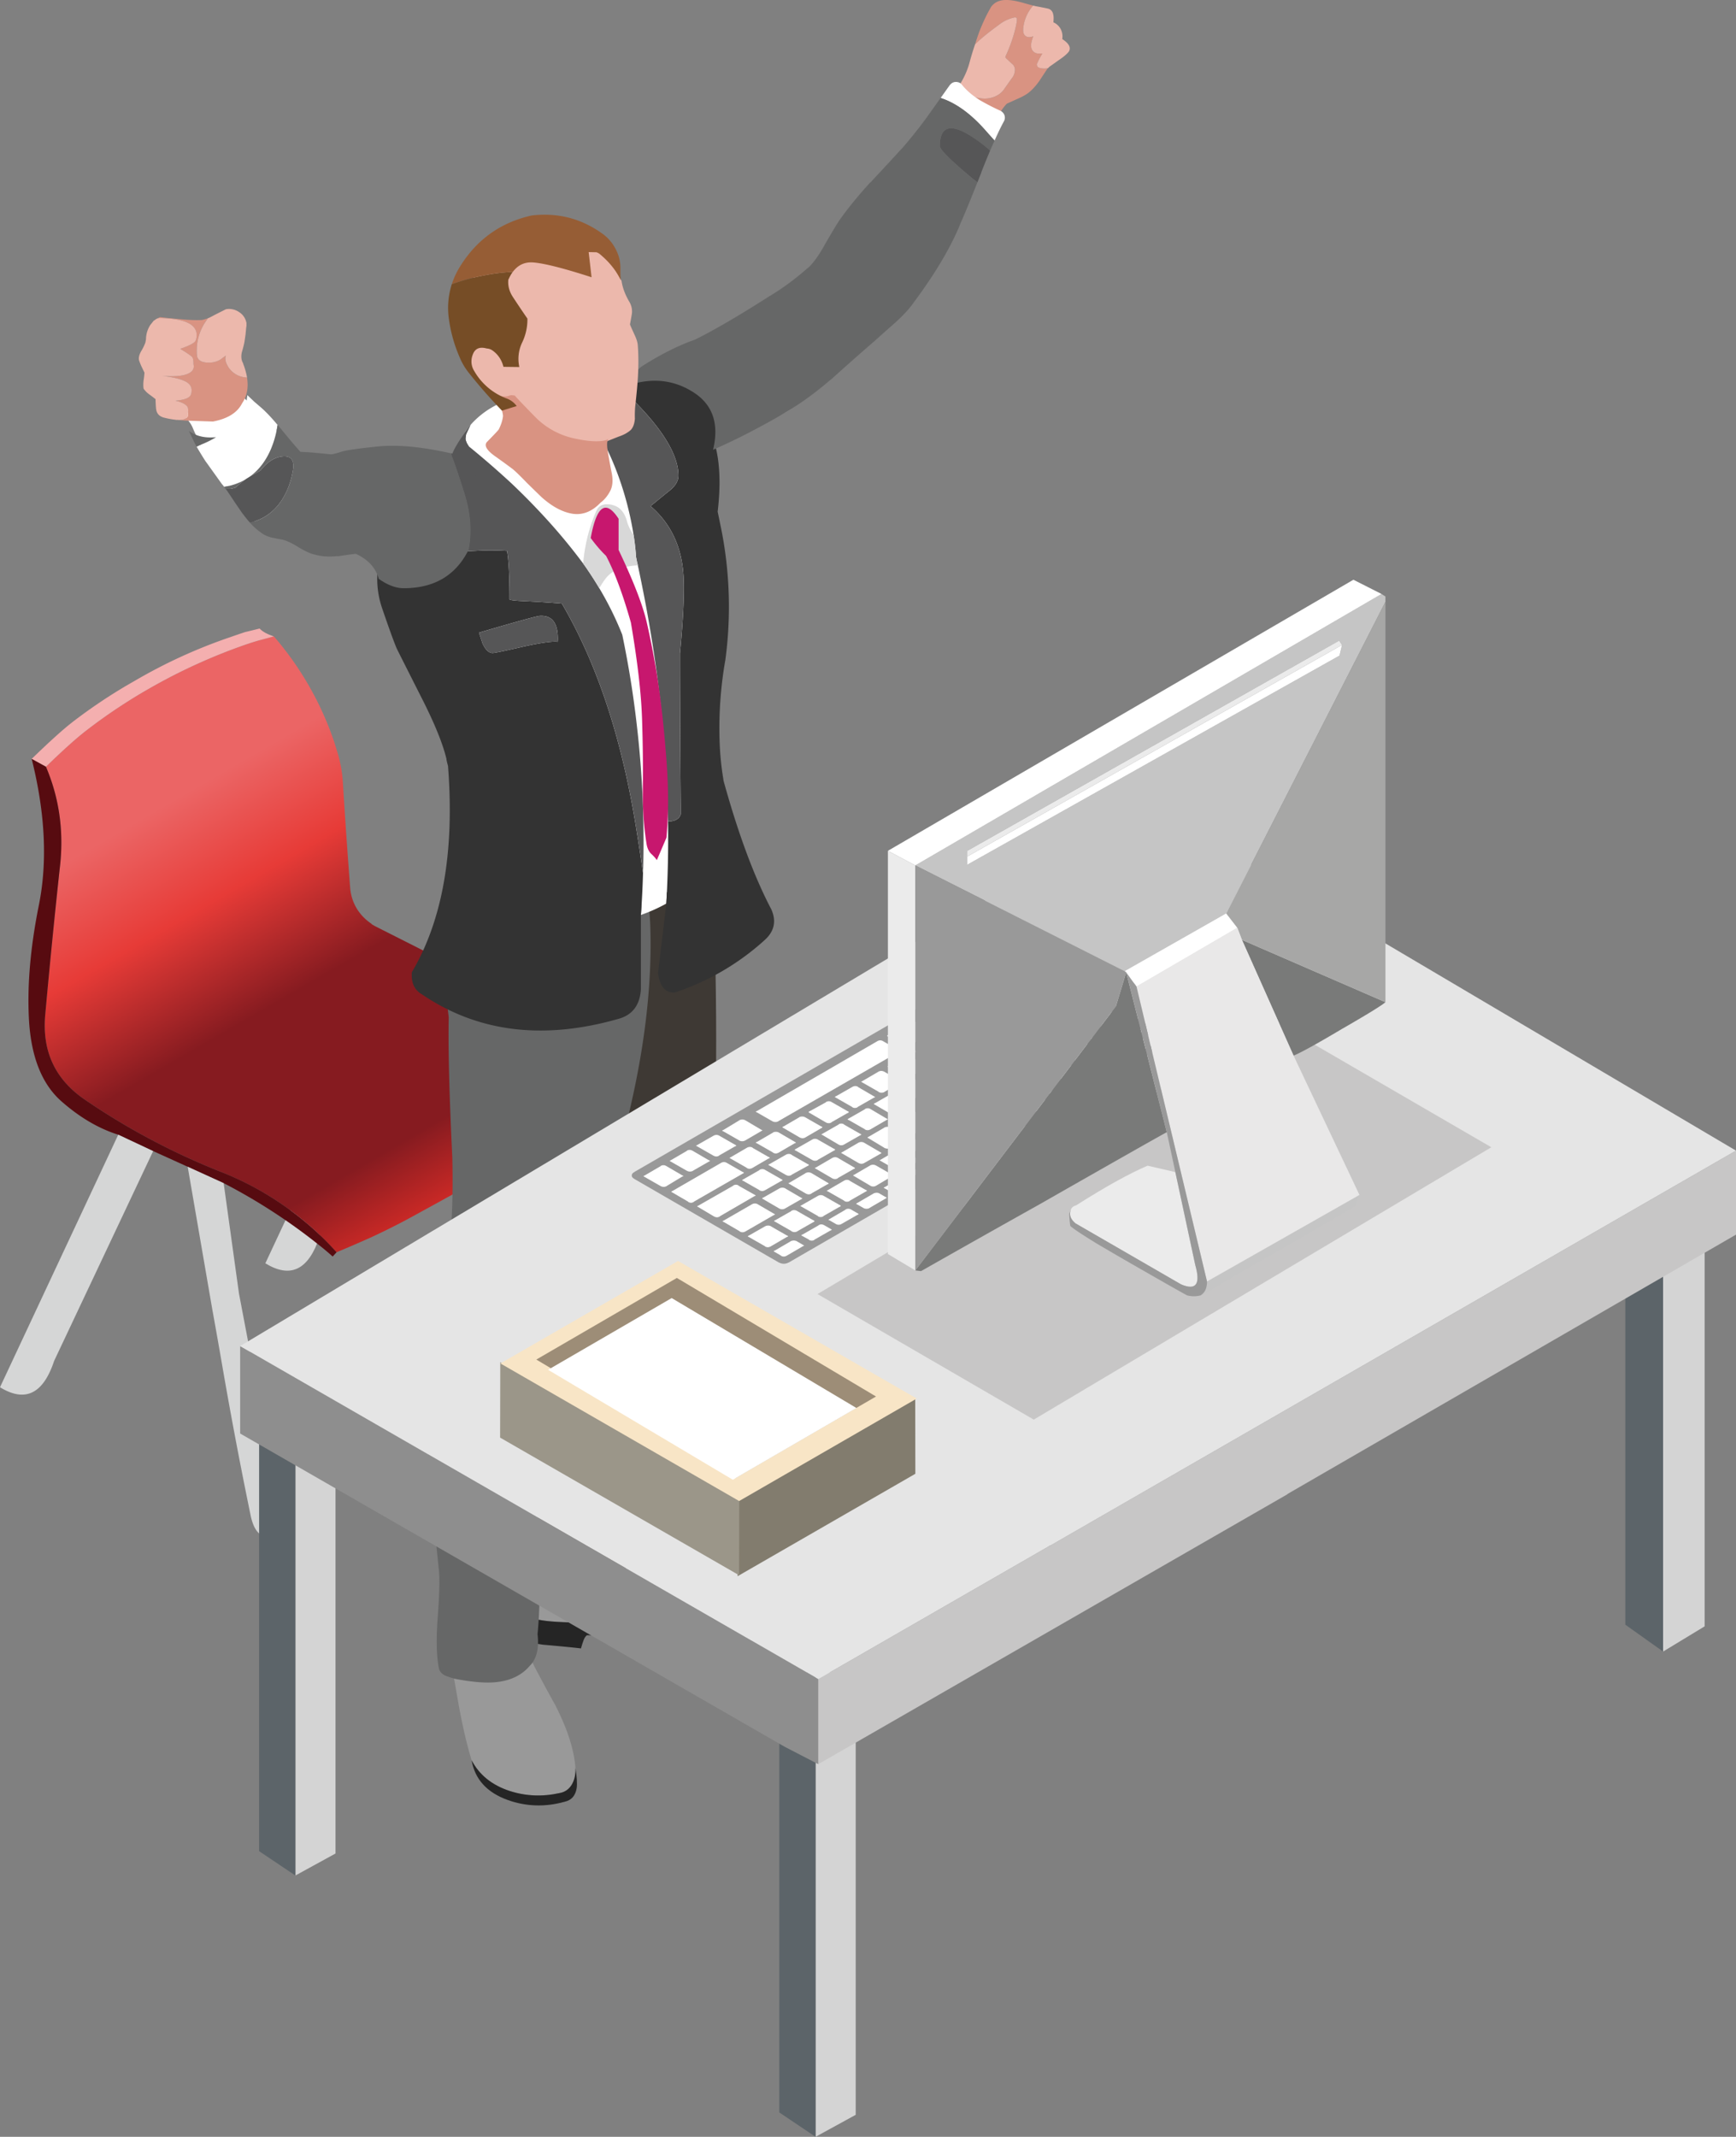 <svg xmlns="http://www.w3.org/2000/svg" width="121.449" height="149.467" viewBox="0 0 121.449 149.467"><rect x="0" y="0" width="121.449" height="149.467" fill="#808080" stroke="none"/><path fill-rule="evenodd" clip-rule="evenodd" fill="#D5D6D6" d="M29.302 71.846L22.35 86.522c-.764 2.309-2.026 2.924-3.787 1.844L26.835 70.7l2.467 1.146z"/><linearGradient id="a" gradientUnits="userSpaceOnUse" x1="342.462" y1="-55.403" x2="383.778" y2="-55.403" gradientTransform="rotate(59.948 85.01 -292.408)"><stop offset=".184" stop-color="#eb6565"/><stop offset=".365" stop-color="#e73b37"/><stop offset=".569" stop-color="#861b20"/><stop offset=".878" stop-color="#861b20"/><stop offset="1" stop-color="#ca2926"/></linearGradient><path fill-rule="evenodd" clip-rule="evenodd" fill="url(#a)" d="M37.773 79.994l-3.165 1.844c-.116.1-.232.191-.348.274a815.33 815.33 0 01-5.283 2.915 48.476 48.476 0 01-3.064 1.545c-.781.349-1.57.689-2.367 1.022-2.276-2.525-5-4.41-8.173-5.656A48.644 48.644 0 015.88 76.88c-2.043-1.412-2.949-3.38-2.716-5.905.316-3.505.664-7.01 1.046-10.515.249-2.408-.083-4.684-.997-6.827 1.213-1.179 2.168-2.035 2.865-2.567a37.86 37.86 0 014.336-2.89 40.013 40.013 0 016.703-3.065 19.04 19.04 0 011.021-.324c.2-.05.54-.141 1.021-.274a22.066 22.066 0 014.211 7.35c.1.316.2.639.299.972.182.664.291 1.329.324 1.993.149 2.408.316 4.809.498 7.201.067.947.457 1.728 1.171 2.342.099.083.199.158.299.224l.075.075c.066.033.125.066.174.1l14.302 7.226c.166.116.324.233.474.349.913.698 1.702 1.52 2.367 2.467.116.166.216.324.299.473.116.183.216.365.299.548l-6.178 4.161z"/><path fill-rule="evenodd" clip-rule="evenodd" fill="#F4AFAF" d="M3.214 53.632l-.997-.548c1.213-1.179 2.16-2.035 2.841-2.566a36.672 36.672 0 014.36-2.89 36.48 36.48 0 016.703-3.065c.332-.116.673-.233 1.021-.349.349-.083.69-.166 1.021-.249.2.216.532.399.997.548-.481.133-.822.224-1.021.274-.349.1-.689.208-1.021.324a39.934 39.934 0 00-6.703 3.065 37.86 37.86 0 00-4.336 2.89c-.697.531-1.652 1.387-2.865 2.566z"/><path fill-rule="evenodd" clip-rule="evenodd" fill="#570B10" d="M2.217 53.084l.997.548c.914 2.143 1.246 4.419.997 6.827-.382 3.505-.73 7.01-1.046 10.515-.233 2.525.673 4.493 2.716 5.905a48.644 48.644 0 009.493 5.058 21.38 21.38 0 018.173 5.656l-.274.299a19.159 19.159 0 00-.947-.797 40.403 40.403 0 00-6.678-4.336l-2.516-1.146-2.417-1.096-2.442-1.146c-1.379-.432-2.716-1.221-4.011-2.367-1.296-1.163-2.035-2.965-2.218-5.407-.166-2.458.058-5.216.673-8.272.613-3.04.447-6.454-.5-10.241z"/><path fill-rule="evenodd" clip-rule="evenodd" fill="#D5D6D6" d="M37.773 79.994l-1.52.947 6.553 13.704c-.515.698-1.32.698-2.417 0l-5.357-12.807h-.424l3.165-1.844zm-29.501-.623l2.442 1.146-6.927 14.676C3.023 97.502 1.761 98.116 0 97.036l8.272-17.665zm7.375 3.388l1.072 7.724 3.139 16.495a.428.428 0 01-.125.274c-1.163.598-1.894.191-2.193-1.221a326.683 326.683 0 01-1.993-10.515 456.15 456.15 0 00-.697-3.937l-1.719-9.967 2.516 1.147z"/><path fill-rule="evenodd" clip-rule="evenodd" fill="#FCFDFD" d="M39.268 79.172l.174-.075a.277.277 0 00-.074.05.35.35 0 00-.1.025z"/><g fill-rule="evenodd" clip-rule="evenodd"><path fill="#3E3934" d="M40.097 65.772c-1.89 1.742-2.403 4.648-1.536 8.718.869 4.071.473 8.313-1.188 12.724-1.66 4.414-2.56 8.148-2.698 11.203-.153 3.435-.017 6.9.406 10.395.14 1.153.767 1.967 1.882 2.441 2.546 1.085 4.914.76 7.104-.974-.443-7.143.445-13.83 2.664-20.06 2.219-6.231 3.341-11.489 3.368-15.774.028-4.283-.059-8.93-.261-13.94-4.606 1.768-7.852 3.523-9.741 5.267z"/><path fill="#999" d="M44.327 109.093c-1.072 1.305-2.576 1.975-4.513 2.01-1.884.035-3.453-.514-4.707-1.647a2.33 2.33 0 00-.311 1.219c.017.441.151.843.402 1.206.57.795 1.495 1.284 2.774 1.465.372.061.929.104 1.673.13.752.035 1.292.073 1.621.117.778.043 1.725.238 2.84.583 1.253.423 2.196.731 2.827.921 1.098.32 2.04.488 2.826.506a5.607 5.607 0 002.801-.636c.147-1.029-.026-1.763-.519-2.204-.813-.804-2.053-1.504-3.721-2.101l-2.036-.7c-.786-.277-1.439-.566-1.957-.869z"/><path fill="#252525" d="M41.267 113.593a22.051 22.051 0 00-1.621-.117c-.744-.026-1.301-.069-1.673-.13-1.279-.181-2.204-.67-2.774-1.465-.147.657-.225 1.076-.234 1.258-.009.501.164.864.519 1.089.648.398 1.482.67 2.502.817 1.193.104 2.079.19 2.659.259.06-.216.112-.381.155-.493.061-.199.147-.341.259-.428.675-.009 1.418.099 2.23.324.441.121 1.163.358 2.166.713.916.337 1.634.566 2.152.687.813.199 1.569.277 2.269.234.96-.017 1.552-.056 1.776-.117.675-.182.977-.601.908-1.258a5.617 5.617 0 01-2.801.636c-.786-.018-1.729-.186-2.826-.506a96.058 96.058 0 01-2.827-.921c-1.114-.345-2.061-.539-2.839-.582z"/><path fill="#999" d="M31.463 115.76c.156.821.376 2.053.661 3.695.276 1.461.566 2.684.869 3.669.536 1.029 1.426 1.746 2.671 2.152 1.124.363 2.286.411 3.488.143.389-.069.683-.285.882-.648.173-.328.246-.7.22-1.115-.087-1.262-.562-2.736-1.426-4.422a84.15 84.15 0 01-1.128-2.075 20.855 20.855 0 01-.999-2.113c-.596.648-1.422.998-2.477 1.05-.708.036-1.629-.077-2.761-.336z"/><path fill="#252525" d="M39.502 126.029c.475-.103.757-.423.843-.959.043-.311.013-.782-.09-1.413.026.415-.048.787-.22 1.115-.199.363-.492.579-.882.648-1.202.268-2.364.22-3.488-.143-1.245-.406-2.135-1.124-2.671-2.152.224 1.331 1.072 2.26 2.541 2.788 1.297.457 2.619.496 3.967.116z"/><path fill="#666767" d="M45.491 64.699c-.044-1.27-.297-2.701-.76-4.294a12.133 12.133 0 01-6.458.446 10.447 10.447 0 01-3.644-1.443c-.501-.233-.831-.654-.991-1.263-.06-.249-.11-.805-.149-1.668-1.067 2.139-1.771 4.525-2.112 7.157-.313 2.424-.308 4.932.016 7.524-.046 2.164.038 5.426.25 9.786.093 3.906-.144 7.149-.712 9.729-.849 2.685-1.205 5.863-1.069 9.534.046 1.304.162 2.909.35 4.814.106 1.069.27 2.668.492 4.796.065.638.036 1.776-.089 3.415-.105 1.448-.078 2.585.08 3.409.034.241.179.426.435.556.114.056.35.135.709.235 1.141.22 2.065.3 2.772.241 1.052-.089 1.865-.467 2.438-1.136.485-.475.671-1.217.558-2.225.133-1.397.181-3.116.145-5.156a221.985 221.985 0 01-.117-5.211c-.026-1.997.056-3.717.248-5.159.231-1.833.657-3.5 1.279-5.001.094-.271.242-.865.444-1.78.164-.75.361-1.327.588-1.733l.002.052a203.112 203.112 0 002.519-7.742c2.036-6.627 2.961-12.588 2.776-17.883z"/><path fill="#FFF" d="M42.416 27.72c.108.099.211.206.31.323a11.212 11.212 0 012.045 3.215c.395.969.592 1.812.592 2.529 0 .224.076 1.197.229 2.919v.377c-.054.242-.206.363-.457.363-.224 0-.566-.444-1.022-1.332-.529-1.031-.839-1.596-.928-1.695-.242.368-.745 1.659-1.507 3.874-.61 1.767-1.139 2.65-1.587 2.65-.548 0-1.556-.825-3.027-2.475a75.78 75.78 0 01-2.26-2.69c-.952-1.807-2.109-2.627-3.471-2.462-.646.637-1.538 1.278-2.678 1.924-2.057 2.41-2.604 4.84-1.641 7.291.962 2.453 1.921 4.531 2.879 6.235.96 1.701 1.569 3.124 1.83 4.271.036.233.301 1.166.794 2.798.323 1.148.485 2.116.485 2.906.036.879.067 1.466.094 1.762.171.628.516 1.071 1.036 1.331 1.112.789 2.372 1.345 3.78 1.668a12.24 12.24 0 004.13.296c3.014-.296 5.44-1.475 7.278-3.538.224-.52.386-1.206.485-2.058.134-1.282.215-1.986.242-2.112.036-.233.072-.498.108-.793a21.192 21.192 0 01-.403-3.444 28.72 28.72 0 01.888-8.057V43.7l-.296-2.166a41.47 41.47 0 00-.296-1.668c-.323-1.704-.484-2.964-.484-3.78 0-.027.009-.063.027-.108.682-5.246-.879-8.021-4.682-8.326a11.69 11.69 0 00-2.493.068z"/><path fill="#EBEBEB" d="M42.416 27.72c-.341.036-.699.085-1.076.148a.256.256 0 00-.081.014h-.686a11.836 11.836 0 00-3.054.188c-1.865.296-3.144.838-3.834 1.628l-.041-.054c-.637.709-1.126 1.408-1.466 2.098-.054.117-.108.238-.162.363-.027.063-.054.13-.08.202a6.1 6.1 0 00-.121.377.109.109 0 01-.014.054.12.12 0 01-.013.054.12.12 0 01-.014.054.436.436 0 00-.054.067 5.404 5.404 0 01-.39.403c1.362-.166 2.518.655 3.471 2.462a74.893 74.893 0 002.26 2.69c1.471 1.65 2.48 2.475 3.027 2.475.448 0 .978-.883 1.587-2.65.762-2.215 1.265-3.506 1.507-3.874.09.099.399.664.928 1.695.457.888.798 1.332 1.022 1.332.251 0 .403-.121.457-.363v-.377c-.153-1.722-.229-2.695-.229-2.919 0-.717-.198-1.56-.592-2.529a11.226 11.226 0 00-2.045-3.215 3.141 3.141 0 00-.307-.323z"/><path fill="#FFF" d="M13.499 29.966c.287.682.677 1.399 1.17 2.152.359.556.838 1.215 1.44 1.977.466.691.821 1.211 1.063 1.56.431.619.856 1.072 1.278 1.359a1.5 1.5 0 00.592.269c.081.018.3.063.659.135.313.036.717.206 1.211.511.511.314.901.498 1.17.552.412.135.915.17 1.507.108a38.426 38.426 0 011.507-.202c1.51.9 2.483 2.402 2.919 4.506.359-.027.763-.139 1.211-.336.565-.287.991-.493 1.278-.619.027-.018.341-.144.942-.377.385-.161.691-.323.915-.484.233-.224.43-.529.592-.915.063-.143.188-.493.377-1.049.036-.242.099-.673.188-1.292.072-.556.144-.986.215-1.291.117-.547.18-.919.189-1.116.027-.421-.04-.78-.202-1.076-.547-1.085-1.211-1.834-1.991-2.246a12.049 12.049 0 00-.411-.121c-.19-.052-.903-.193-2.139-.424a9.212 9.212 0 00-3.773.087c-1.278.291-2.019.443-2.22.457-.682-.063-1.063-.099-1.144-.108a9.099 9.099 0 00-1.157-.054c-.251-.26-.73-.825-1.44-1.695-.583-.708-1.09-1.251-1.52-1.628-.377-.305-.794-.7-1.251-1.184a56.164 56.164 0 01-1.197-1.251c.009 1.049-.291 1.785-.901 2.206-.449.43-1.121.56-2.018.39.242.224.421.412.538.565.187.209.322.419.403.634zm33.235 27.495c-.081-5.784-.785-11.757-2.113-17.917-1.076.063-1.821.363-2.233.901-.116.144-.255.35-.417.619a.436.436 0 01-.054.067 22.444 22.444 0 011.614 3.269 68.339 68.339 0 011.022 6.362c.395 3.39.538 6.824.431 10.304a64.046 64.046 0 01-.148 2.933c.619-.215 1.211-.48 1.776-.794a80.97 80.97 0 00.122-5.744zM32.917 29.738c-.2.402-.303.622-.31.659-.009.038-.02.125-.034.262-.01.138.073.333.249.585 1.013.825 2 1.681 2.96 2.569.87.825 1.708 1.681 2.515 2.569a40.812 40.812 0 012.502 3.04 11.62 11.62 0 01.929-3.699c.134-.305.385-.453.753-.444.7.009 1.157.395 1.372 1.157.099.359.256.686.471.982a22.266 22.266 0 00-.928-3.739 20.652 20.652 0 00-1.346-3.094 27.643 27.643 0 00-2.098-3.269c-1.274.027-2.53.193-3.767.498a6.07 6.07 0 00-3.215 1.85l-.054.067c-.153.194-.284.354-.39.477l.014-.007.377-.463z"/><path fill="#333" d="M42.442 27.182c.323-.045.632-.072.928-.081.457.413.888.83 1.292 1.251 1.866 1.946 2.799 3.587 2.799 4.923 0 .359-.198.7-.592 1.022a71.77 71.77 0 00-1.022.834c-.215.17-.328.26-.336.269 1.444 1.238 2.215 2.906 2.314 5.004.054 1.193-.031 2.964-.255 5.314 0 2.394.018 5.954.054 10.68v.565c-.108.323-.403.489-.888.498a81.574 81.574 0 01-.121 5.744l-.579 4.856c.117.924.498 1.381 1.144 1.372a17.533 17.533 0 006.31-3.672c.681-.61.839-1.327.471-2.152-1.211-2.305-2.327-5.314-3.35-9.026v-.04a20.372 20.372 0 01-.269-2.704 27.536 27.536 0 01.403-5.676 27.804 27.804 0 00-.296-9.201l-.242-1.17c.216-1.83.162-3.363-.161-4.6.277-3.664-.409-5.836-2.059-6.517-.699.346-1.484.711-2.354 1.096a769.692 769.692 0 00-3.191 1.411zm2.395 36.816c.072-.977.121-1.955.148-2.933-.287-1.964-.52-3.439-.7-4.425-1.022-5.695-2.681-10.501-4.977-14.42a74.973 74.973 0 00-2.731-.175c-.538-.027-.848-.063-.929-.108 0-1.596-.058-2.731-.175-3.403a18.365 18.365 0 00-1.709-.027c-.35.018-1.018.049-2.005.094-.771-.978-1.713-2.35-2.825-4.116a43.2 43.2 0 00-.498.282.214.214 0 00-.054.041l-1.252 2.623c-.825 1.749-.959 3.448-.403 5.098.565 1.65.924 2.627 1.076 2.932.152.305.695 1.381 1.628 3.228.942 1.839 1.543 3.305 1.803 4.399v.027c.009.081.045.233.108.457.466 5.981-.377 10.792-2.53 14.433-.054.726.175 1.238.686 1.533 3.919 2.672 8.534 3.242 13.844 1.708.933-.287 1.431-.973 1.494-2.058v-5.19zm-5.812-19.329c0 .206-.013.278-.04.215-.421-.027-1.238.094-2.448.363-1.247.287-1.937.43-2.072.43-.269 0-.507-.229-.713-.686a301.9 301.9 0 00-.242-.74c2.601-.762 4.018-1.152 4.251-1.17.843-.053 1.264.476 1.264 1.588z"/><path fill="#565657" d="M41.918 41.131a24.09 24.09 0 00-1.117-1.708 40.812 40.812 0 00-2.502-3.04 48.767 48.767 0 00-2.515-2.569 62.218 62.218 0 00-2.96-2.569c-.177-.252-.259-.447-.249-.585.013-.137.025-.225.034-.262.006-.037.109-.257.31-.659-.49.638-.822 1.118-.996 1.439a.209.209 0 01-.04.054.514.514 0 00-.027.067l-.027.027c0 .018-.004.031-.014.04a.643.643 0 01-.04.067.514.514 0 00-.027.067l-.027.054c-.044.108-.094.22-.148.336v.014a1.832 1.832 0 00-.08.188c0 .018-.005.031-.014.04l-.134.404h.013l-.013.013v.027c0 .009-.005.018-.014.027v.013a4.59 4.59 0 01-.296.296c0 .009-.005.013-.014.013l-.014.013c-.52.511-1.211 1.027-2.072 1.547 1.112 1.767 2.054 3.138 2.825 4.116.986-.045 1.655-.076 2.005-.094a18.37 18.37 0 011.709.027c.116.673.175 1.807.175 3.403.081.045.39.081.929.108.96.045 1.87.103 2.731.175 2.296 3.919 3.955 8.725 4.977 14.42.18.986.413 2.462.7 4.425a70.12 70.12 0 00-.431-10.304 68.673 68.673 0 00-1.022-6.362 22.594 22.594 0 00-1.615-3.268zm2.704-1.587c1.328 6.161 2.032 12.133 2.113 17.917.484-.009.78-.175.888-.498v-.565c-.036-4.726-.054-8.286-.054-10.68.224-2.35.31-4.121.255-5.314-.099-2.098-.87-3.766-2.314-5.004.009-.009.121-.099.336-.269a71.77 71.77 0 011.022-.834c.395-.323.592-.664.592-1.022 0-1.336-.933-2.977-2.799-4.923a24.109 24.109 0 00-1.292-1.251 8.631 8.631 0 00-.928.081h-.027c-.323.036-.664.085-1.023.148a.816.816 0 00-.148.014h-.645a7.415 7.415 0 00-.645-.027 27.31 27.31 0 012.098 3.269 20.71 20.71 0 011.346 3.094 22.29 22.29 0 01.928 3.739c.081.511.139 1.031.175 1.56l.08.39c.02.054.033.112.042.175zm-5.597 5.125c0-1.112-.421-1.641-1.265-1.587-.233.018-1.65.408-4.251 1.17l.242.74c.206.457.444.686.713.686.135 0 .825-.144 2.072-.43 1.211-.269 2.027-.39 2.448-.363.028.062.041-.01.041-.216z"/><path fill="#D8D8D8" d="M40.801 39.423c.403.565.776 1.134 1.117 1.708a.436.436 0 00.054-.067c.161-.269.3-.475.417-.619.413-.538 1.157-.838 2.233-.901a.998.998 0 00-.04-.175l-.08-.39a17.587 17.587 0 00-.175-1.56 3.024 3.024 0 01-.471-.982c-.216-.762-.673-1.148-1.372-1.157-.368-.009-.619.139-.753.444a11.563 11.563 0 00-.93 3.699z"/><path fill="#D99382" d="M71.136 1.265c.009.108.004.215-.014.323a8.186 8.186 0 01-.215.888c-.153.502-.332.973-.538 1.413a.525.525 0 01-.04.108c.045.072.099.13.162.175.098.099.197.193.296.283a.52.52 0 01.215.484.933.933 0 01-.215.538l-.579.82c-.17.224-.408.39-.713.498a1.839 1.839 0 01-1.036.054 3.2 3.2 0 01-1.533-.498c.323.394.74.753 1.251 1.076a16.7 16.7 0 001.561.807c.143-.224.251-.395.323-.511.134-.197.26-.354.377-.471.018-.009.296-.135.834-.377.323-.143.574-.291.753-.444.224-.188.453-.444.686-.767.251-.385.444-.677.579-.874l.027-.027a.913.913 0 01-.377.027c-.162-.018-.269-.049-.323-.094a.321.321 0 01-.081-.202c.099-.233.229-.484.39-.753a2.093 2.093 0 01-.336 0 .508.508 0 01-.377-.242.717.717 0 01-.081-.377c.027-.188.081-.386.162-.592a.698.698 0 01-.336.067c-.296-.036-.417-.265-.363-.686.072-.574.3-1.081.686-1.52a24.71 24.71 0 01-.74-.202c-.484-.135-.875-.197-1.17-.188-.457 0-.803.161-1.036.484a11.932 11.932 0 00-1.116 2.61c.206-.197.417-.386.632-.565.341-.278.686-.543 1.036-.794a2.62 2.62 0 011.143-.525l.106.054z"/><path fill="#ECB8AC" d="M71.136 1.265l-.108-.054a2.61 2.61 0 00-1.143.525c-.35.251-.695.516-1.036.794a12.34 12.34 0 00-.632.565c-.153.448-.287.892-.404 1.331-.09.323-.211.637-.363.942a5.386 5.386 0 01-.377.659 2.685 2.685 0 00-.148.323c.466.296.978.462 1.533.498.359.081.704.063 1.036-.054.305-.108.543-.274.713-.498.233-.332.426-.605.579-.82a.933.933 0 00.215-.538.521.521 0 00-.215-.484 7.769 7.769 0 01-.296-.283.606.606 0 01-.162-.175.525.525 0 00.04-.108c.206-.439.385-.91.538-1.413.09-.296.161-.592.215-.888a1.24 1.24 0 00.015-.322zm1.143-.874a2.784 2.784 0 00-.686 1.52c-.054.421.067.65.363.686a.696.696 0 00.336-.067 2.698 2.698 0 00-.162.592.717.717 0 00.081.377.505.505 0 00.377.242c.108.009.219.009.336 0-.162.269-.292.52-.39.753.009.09.035.157.081.202.054.045.161.076.323.094a.914.914 0 00.377-.027h.014a.592.592 0 01.108-.108c.144-.099.346-.242.605-.43.34-.225.583-.426.726-.606.18-.278.027-.574-.457-.888a.256.256 0 00.014-.081 1.114 1.114 0 00-.121-.619 1.056 1.056 0 00-.511-.471c.027-.251.022-.435-.013-.551V.996c-.045-.206-.162-.336-.35-.39a20.085 20.085 0 00-.888-.175 2.211 2.211 0 00-.163-.04z"/><path fill="#FFF" d="M65.805 6.854c1.095.352 2.175 1.147 3.243 2.388l.531.592c.088-.201.176-.392.262-.572.009-.021.017-.042.027-.061.125-.259.246-.496.364-.713a.529.529 0 00-.027-.559v.007a.515.515 0 00-.215-.188 16.804 16.804 0 01-1.473-.76.189.189 0 00-.027-.02c-.493-.314-.89-.659-1.191-1.036a.509.509 0 00-.269-.181l.007.007a.497.497 0 00-.323 0h-.006a.55.55 0 00-.262.202h-.007l-.538.76c-.034.045-.065.09-.096.134z"/><path fill="#666767" d="M69.579 9.834l-.531-.592c-1.067-1.24-2.148-2.036-3.243-2.388l-.928 1.298a.38.38 0 01-.02.034l-.007.013-.014.013a.143.143 0 01-.014.02.307.307 0 00-.02.027l-.007.007a32.762 32.762 0 01-1.716 2.145.261.261 0 00-.047.041c-.473.521-1.184 1.29-2.133 2.307a.255.255 0 00-.061.047c-.848.94-1.536 1.785-2.065 2.535-.128.168-.498.78-1.11 1.836v.007c-.361.647-.719 1.149-1.076 1.506a.195.195 0 00-.054.034 18.496 18.496 0 01-2.624 1.95.34.34 0 00-.054.027c-2.136 1.369-3.881 2.387-5.233 3.054-1.176.416-2.409 1.035-3.7 1.856a.092.092 0 00-.014.014c-.351.242-.62.668-.807 1.278 1.623-.494 3.1-.311 4.433.552 1.334.863 1.785 2.199 1.352 4.008a43.89 43.89 0 002.785-1.345c1.069-.563 1.813-.98 2.233-1.251l.034-.027c.965-.536 2.019-1.293 3.161-2.273a.291.291 0 00.061-.04 179.618 179.618 0 012.933-2.596l.014-.013a.179.179 0 01.014-.013v.007c.082-.079.562-.507 1.44-1.284.62-.554 1.087-1.06 1.399-1.52 1.432-1.926 2.486-3.693 3.162-5.3a.206.206 0 00.013-.047c.257-.567.673-1.569 1.245-3.007a20.138 20.138 0 01-1.016-.834c-1.076-.933-1.614-1.497-1.614-1.695 0-1.489.843-1.646 2.529-.471.343.235.673.495.989.78.107-.247.21-.48.311-.7z"/><path fill="#565657" d="M69.269 10.533a9.457 9.457 0 00-.989-.78c-1.686-1.175-2.529-1.018-2.529.471 0 .197.538.762 1.614 1.695.388.337.727.615 1.016.834l.262-.659a.194.194 0 00.013-.054c.059-.151.117-.3.175-.444a49.9 49.9 0 01.438-1.063z"/><path fill="#C7176E" d="M43.277 36.289c-.889-1.373-1.539-.924-1.951 1.345.341.469.699.886 1.076 1.251.599 1.14 1.178 2.695 1.735 4.667.462 2.707.722 4.951.78 6.733.057 1.781.075 3.389.054 4.822-.019 1.434.071 2.757.269 3.968.054.285.164.505.329.659.165.154.293.297.383.43l.673-1.574c.155-1.635.15-3.498-.013-5.589-.162-2.089-.357-3.876-.585-5.36a57.577 57.577 0 00-.774-4.076c-.284-1.236-.944-2.935-1.977-5.098v-2.178z"/><path fill="#FFF" d="M15.53 33.867c.054.063.103.125.148.188a4.26 4.26 0 001.48-.511.209.209 0 01.054-.04l.215-.135a.161.161 0 00.041-.027c.637-.457 1.134-1.108 1.493-1.95a6.885 6.885 0 00.457-1.668c-.485-.583-.919-1.031-1.305-1.345a8.835 8.835 0 00-.282-.242c-.162-.152-.336-.318-.525-.498-.027.206-.068.502-.121.888-.09.359-.206.641-.35.847a.643.643 0 01-.04.067.74.74 0 01-.067.148l-.027.054-1.076.834a2.718 2.718 0 01-.498.094l-.013.013a7.006 7.006 0 01-1.104.538 2.14 2.14 0 00-.255.121c.197.341.408.686.633 1.036l.013.014 1.129 1.574z"/><path fill="#666767" d="M13.754 31.244c.081-.045.166-.085.255-.121a7.006 7.006 0 001.104-.538 5.916 5.916 0 01-.418.013c-.565 0-1.058-.152-1.48-.457.163.359.342.727.539 1.103zm17.826.471l-.034-.007a6.296 6.296 0 00-.188-.04c-1.956-.429-3.602-.574-4.938-.437-1.385.143-2.234.266-2.549.37a4.166 4.166 0 01-.686.182c-.655-.063-1.023-.099-1.103-.108h-.014a16.433 16.433 0 00-1.049-.067 31.18 31.18 0 01-.901-1.049 47.156 47.156 0 01-.431-.524c-.09-.108-.18-.211-.269-.31a6.93 6.93 0 01-.457 1.668c-.359.843-.856 1.493-1.493 1.95.224-.135.475-.278.753-.43.457-.583.955-.91 1.493-.982.538-.072.807.153.807.673 0 .144-.036.372-.108.686a5.31 5.31 0 01-.525 1.399c-.556 1.004-1.359 1.628-2.408 1.87.269.296.538.534.807.713 0 .009.004.013.013.013.18.135.404.238.673.309.08.018.305.063.673.135h.013c.278.045.637.197 1.076.457.547.341.973.543 1.278.605h.014c.439.134.96.17 1.561.108a.1.1 0 00.04.013c.529-.081.95-.139 1.265-.175.863.401 1.396.985 1.601 1.749.618.439 1.201.659 1.748.659 2.099 0 3.597-.866 4.494-2.596.027-.045.049-.085.067-.121.233-1.229.139-2.52-.283-3.874-.401-1.287-.721-2.226-.962-2.818l.022-.021zm-15.794 2.489c.421-.009.668-.054.74-.135.153-.161.364-.336.633-.525a4.267 4.267 0 01-1.48.511 2.482 2.482 0 00-.148-.188c.08.108.165.22.255.337z"/><path fill="#565657" d="M15.786 34.204c.018.018.036.04.054.067 0 .009.004.013.014.013l.014.014.484.726c.224.332.408.601.551.807.198.269.39.511.579.726 1.049-.242 1.852-.865 2.408-1.87.233-.422.408-.888.525-1.399.072-.314.108-.542.108-.686 0-.52-.269-.744-.807-.673-.538.072-1.036.399-1.493.982-.278.152-.529.296-.753.43a.161.161 0 01-.041.027l-.215.135a.209.209 0 00-.054.04c-.269.188-.48.363-.633.525-.073.082-.32.127-.741.136zm15.794-2.489l-.02.02c.241.592.561 1.531.962 2.818.421 1.354.516 2.645.283 3.874.003-.009.007-.013.014-.013V38.4c.484-1.004.727-2.098.727-3.282 0-.789-.175-1.578-.525-2.368a4.036 4.036 0 00-1.143-.915c-.018-.018-.032-.027-.041-.027l-.215-.087-.034-.013-.013-.007-.027-.007.032.021z"/><path fill="#D99382" d="M16.043 25.78c-.254-.363-.334-.665-.24-.906a9.04 9.04 0 00-.382.276 1.49 1.49 0 01-.838.214c-.413.002-.671-.119-.774-.363-.035-.09-.049-.274-.044-.552a3.579 3.579 0 01.695-2.06.529.529 0 01.096-.133c-.163.06-.307.102-.433.127-.395.02-.879.003-1.453-.052-.949-.088-1.437-.137-1.464-.147a.69.69 0 00-.163.078.383.383 0 00.094-.012c1.757.022 2.629.422 2.616 1.202-.004.215-.047.367-.129.455-.137.141-.476.306-1.018.493.471.286.749.479.838.58.061.082.09.244.086.486a.8.8 0 01.024.189.51.51 0 01-.181.347c-.319.272-.998.368-2.037.287.841.095 1.426.249 1.754.461.204.138.309.319.313.544-.004.215-.051.362-.142.441-.147.15-.475.247-.987.292l.174.043c.348.105.57.234.666.388.035.055.052.153.049.297a2.214 2.214 0 00-.019.349c-.084.187-.305.277-.664.271a.272.272 0 00-.121-.002c.242.022.502.04.78.054l1.761.058c1.035-.197 1.715-.625 2.041-1.283.341-.496.454-1.095.341-1.797-.5-.016-.913-.225-1.239-.625z"/><path fill="#ECB8AC" d="M11.046 22.262a.592.592 0 00-.232.144c-.027 0-.049.013-.068.039l-.014.013-.22.279-.027.026h.014a.153.153 0 01-.028.04 1.88 1.88 0 00-.258.937l-.044.228a3.66 3.66 0 01-.238.507c-.185.292-.252.538-.201.736.034.099.081.221.142.366l.234.488a5.15 5.15 0 01-.064.564c-.022.233-.02.417.004.552a.44.44 0 00.079.109c.079.1.181.196.305.288.203.147.354.262.452.344.01.413.028.669.054.768a.62.62 0 00.249.395c.071.046.147.083.226.111.277.077.594.136.952.178a.272.272 0 01.121.002c.359.006.58-.084.664-.271a2.35 2.35 0 01.019-.349c.003-.144-.014-.242-.049-.297-.096-.154-.318-.283-.666-.388l-.174-.043c.512-.045.841-.142.987-.292.091-.079.138-.226.142-.441-.005-.224-.109-.406-.313-.544-.328-.212-.913-.366-1.754-.461 1.039.081 1.718-.015 2.037-.287a.508.508 0 00.181-.347.8.8 0 00-.024-.189c.004-.242-.024-.404-.086-.486-.088-.1-.367-.293-.838-.58.542-.188.881-.352 1.018-.493.082-.088.125-.24.129-.455.014-.78-.858-1.181-2.616-1.202a.39.39 0 01-.095.011zm6.197.337a1.14 1.14 0 00-.525-.776 1.283 1.283 0 00-.656-.213 1.245 1.245 0 00-.256.022c-.09.043-.366.182-.828.416-.091.052-.181.1-.272.143a.745.745 0 01-.149.065.484.484 0 00-.096.133 3.57 3.57 0 00-.695 2.06c-.005.278.01.462.044.552.103.244.361.365.774.363a1.49 1.49 0 00.838-.214c.2-.149.327-.241.382-.276-.094.241-.014.543.24.906.325.4.738.609 1.241.627a5.281 5.281 0 00-.24-.879.485.485 0 01-.038-.122c-.122-.199-.153-.447-.094-.742.095-.33.158-.576.187-.737.031-.197.056-.371.077-.523l.049-.51a.607.607 0 00.016-.134v-.014c.009 0 .009-.004 0-.013v-.027l.001-.04a.741.741 0 010-.067zm16.477-5.134a17.99 17.99 0 00-.469 1.393 5.436 5.436 0 00-.219 1.45c.002 1.157.182 2.232.54 3.224.078.245.254.505.527.783l.036.038c-.021-.006-.043-.01-.066-.015a.825.825 0 00-.324-.121c-.326-.04-.551.104-.677.432-.08.216-.114.341-.1.374-.074.668.185 1.287.775 1.857.588.568 1.111.916 1.566 1.046.457.13.735.289.837.475l.204.215c.943 1.185 2.061 1.937 3.356 2.255.284.119.605.258.966.417.264.132.564.114.901-.052a69.433 69.433 0 011.713-.698c.358-.119.644-.278.858-.478.157-.179.248-.439.272-.78a6.931 6.931 0 01.023-.851c.098-.874.162-1.579.192-2.118.041-.781.038-1.491-.01-2.129-.01-.209-.084-.458-.22-.746-.206-.45-.316-.698-.328-.745.078-.415.124-.676.137-.783a1.316 1.316 0 00-.164-.766c-.307-.517-.494-1.014-.563-1.492a10.524 10.524 0 00-.732-1.215l-.115-.163-.023-.03a4.68 4.68 0 00-1.248-1.21 6.005 6.005 0 00-2.464-1.021 7.565 7.565 0 00-2.687.023 4.422 4.422 0 00-1.364.51 4.532 4.532 0 00-1.13.921z"/><path fill="#D99382" d="M37.404 29.126c-.775-.792-1.24-1.279-1.393-1.459l-.242-.027a1.756 1.756 0 00-.242.067 1.428 1.428 0 01-.484 0 2.433 2.433 0 01-.444-.094l.349.699c.144.287.224.547.242.78-.027.287-.126.601-.296.942-.027.054-.305.35-.834.888-.204.244-.011.575.579.995a51.06 51.06 0 011.238.901c.224.188.551.507.982.955.475.466.821.803 1.036 1.009.744.664 1.471 1.049 2.18 1.157.717.099 1.372-.17 1.964-.807h.013c.26-.206.475-.475.646-.807.17-.341.198-.78.081-1.318a57.487 57.487 0 01-.269-1.48c-.059-.412-.048-.67.034-.774l.02-.02c-.133.012-.155.019-.067.02-.484.177-1.259.148-2.328-.087a5.431 5.431 0 01-2.765-1.54z"/><path fill="#965D35" d="M35.724 19.249c.377-.647.906-.944 1.587-.89.78.063 2.138.408 4.075 1.035l-.204-1.76.541.012c.096.03.181.076.254.14.648.54 1.13 1.141 1.446 1.804a11.055 11.055 0 01-.02-.721 2.826 2.826 0 00-.359-1.494 2.952 2.952 0 00-.929-1.049c-1.462-1.047-3.101-1.465-4.916-1.254-2.11.473-3.75 1.613-4.92 3.421a5.742 5.742 0 00-.672 1.388 13.3 13.3 0 011.785-.52c.952-.208 1.776-.322 2.475-.34a2.373 2.373 0 00-.143.228z"/><path fill="#764D26" d="M31.607 19.882a5.43 5.43 0 00-.196 2.477c.13.929.39 1.832.779 2.711.148.343.339.665.573.965a35.7 35.7 0 002.354 2.688l1.029-.321a1.488 1.488 0 00-.669-.516 4.371 4.371 0 01-2.309-1.95 1.251 1.251 0 01-.11-1.085c.147-.461.478-.619.993-.474a.757.757 0 01.366.113c.409.276.677.666.805 1.169l1.11.014a2.64 2.64 0 01.196-1.711 3.702 3.702 0 00.369-1.676 82.561 82.561 0 01-1.032-1.536c-.242-.382-.343-.778-.302-1.189a.411.411 0 01.027-.051c.042-.092.086-.179.134-.261a2.24 2.24 0 01.143-.227c-.699.018-1.523.132-2.475.34a13.3 13.3 0 00-1.785.52z"/></g><g fill-rule="evenodd" clip-rule="evenodd"><path fill="#D4D4D4" d="M20.664 131.189V98.705h2.808v30.945z"/><path fill="#5C6469" d="M20.664 131.189l-2.537-1.704v-30.78h2.537z"/><path fill="#D4D4D4" d="M57.057 149.467v-32.484h2.808v30.945z"/><path fill="#5C6469" d="M57.057 149.467l-2.537-1.704v-30.78h2.537zm59.292-33.944V85.401h-2.643v28.244z"/><path fill="#D4D4D4" d="M116.349 115.523l2.905-1.762v-28.36h-2.905z"/><path fill="#C7C6C6" d="M73.498 108.092l-.257.145-15.995 9.207v5.956l32.828-18.883v-.016l31.375-18.141v-5.875L73.498 108.1z"/><path fill="#8E8E8E" d="M57.246 123.4v-5.956L16.801 94.155v6.117l38.105 21.917z"/><path fill="#E5E5E5" d="M57.246 117.444l15.995-9.207.257-.153v.016l47.951-27.615-31.375-18.544-9.991-5.649-63.282 37.863z"/></g><g fill-rule="evenodd" clip-rule="evenodd"><path fill="#FFF" d="M46.633 81.57c-.146-.087-.285-.091-.419-.011v.011l-1.116.651a.4.4 0 00-.093.058l.07.035 1.14.651a.444.444 0 00.43 0h-.011l1.116-.674h.012l.07-.035a1.033 1.033 0 01-.07-.035h-.012l-1.117-.651zm5.048 1.361a.348.348 0 00-.395 0v.011l-2.442 1.395v-.011a.222.222 0 00-.07.07.853.853 0 00.07.035l1.093.651c.146.087.285.091.419.011v-.011l2.443-1.419h.011a.831.831 0 00.07-.035.367.367 0 00-.081-.058l-1.117-.628v-.011zm.303-.954v.012l-1.14-.652a.384.384 0 00-.395 0l-3.42 1.977v-.011a.234.234 0 00-.07.07.853.853 0 00.07.035l1.117.651v.012a.348.348 0 00.395 0v-.012l3.443-1.977a.611.611 0 00.07-.035.247.247 0 00-.07-.07zm-2.373-.732v.011a.397.397 0 00.07-.058.34.34 0 00-.081-.046h-.012l-1.117-.652c-.146-.087-.285-.091-.419-.012v.012l-1.116.651a.425.425 0 00-.093.058l.07.035 1.14.651a.446.446 0 00.431 0h-.012l1.139-.65zm-.861-1.14l-.07.035.07.035 1.14.651c.146.087.285.091.419.012v-.012l1.14-.651v.012a.244.244 0 00.07-.058.349.349 0 00-.07-.047l-1.14-.651c-.133-.071-.273-.063-.419.023l-1.14.651zm7.374 6.257v-.012a.247.247 0 00-.07.07c.01.007.034.018.07.035l.465.256v.011a.35.35 0 00.396 0v-.012l1.14-.651v.012a.281.281 0 00.07-.058.328.328 0 00-.07-.046l-.442-.256c-.146-.087-.285-.091-.419-.012v.012l-1.14.651zm-1.93 1.116v-.012a.222.222 0 00-.07.07.853.853 0 00.07.035l.442.256v.011c.134.08.273.075.419-.011l1.117-.651a.425.425 0 00.093-.058l-.07-.035-.442-.256h.012a.503.503 0 00-.465 0h.012l-1.118.651zm-.245-1.698a.444.444 0 00-.43 0l-1.14.651v-.011a.234.234 0 00-.07.07.853.853 0 00.07.035l1.14.651v.012c.133.079.273.075.418-.012l1.116-.651h.012a.397.397 0 00.082-.046.397.397 0 00-.07-.058v.011l-1.14-.651h.012zm9.77-3.791c.01.009.037.024.081.046l.442.256a.369.369 0 00.396-.012v-.012l1.14-.628a.438.438 0 00.093-.058l-.07-.035v-.012l-.442-.279.012.012a.458.458 0 00-.454.023l-1.117.652h-.012a.336.336 0 00-.069.047zm-.291-1.826v-.011l1.14.651v.012c.134.079.273.076.419-.012l1.14-.651v.011c.039-.028.062-.051.07-.07-.007-.019-.03-.042-.07-.07v.012l-1.14-.651h.012a.424.424 0 00-.431.011v.012l-1.14.651a.412.412 0 00-.07.046.243.243 0 00.07.059zm4.257.256v.012l-.442-.256h.011a.42.42 0 00-.43.012v.011l-1.14.651a.349.349 0 00-.07.047.23.23 0 00.07.058v-.012l.442.256a.444.444 0 00.43 0h-.011l1.14-.651v.012c.039-.028.062-.051.07-.07-.007-.019-.031-.043-.07-.07zm1.07-1.349v.012l-1.14.651v-.011a.247.247 0 00-.07.07c.01.007.034.018.07.035l.442.256h-.011a.444.444 0 00.43 0l1.14-.674.07-.035-.07-.035-.442-.256c-.145-.089-.285-.093-.419-.013zm1.047-1.163v.012l-1.14-.651a.444.444 0 00-.43 0h.012l-1.117.651a.287.287 0 00-.081.058c.01.014.037.033.081.058l1.117.651c.146.087.285.091.419.012v-.012l1.117-.651a.276.276 0 00.093-.07.25.25 0 00-.071-.058zm1.291.058a.503.503 0 00-.465 0h.012l-1.116.675h-.012a.368.368 0 00-.07.046c.01.009.037.024.081.046l.442.256c.133.071.273.063.419-.023l1.117-.651h.012a.595.595 0 00.081-.046.207.207 0 01-.07-.024v-.011l-.442-.279.011.011zm-.593-1.768c-.133-.07-.273-.063-.419.023l-1.116.651-.07.035.07.035 1.14.674a.385.385 0 00.396 0l1.14-.651v.012a.195.195 0 00.07-.07c-.007-.019-.031-.042-.07-.07v.011l-1.141-.65zm-2.454-.872c.01.014.037.034.081.058l1.116.651c.146.087.285.091.419.011v-.011l1.14-.651v.012a.259.259 0 00.07-.058.276.276 0 00-.093-.07l-1.116-.651h.012a.446.446 0 00-.431 0l-1.116.651a.263.263 0 00-.082.058zm-2.78 3.245h.012a.831.831 0 00.07-.035.356.356 0 00-.082-.058l-1.116-.651c-.146-.087-.285-.091-.418-.012v.012l-1.14.651a.46.46 0 00-.082.058.831.831 0 00.07.035h.012l1.116.651a.41.41 0 00.442 0l1.116-.651zm.721-.407v-.011l1.117-.652a.574.574 0 00.081-.046.368.368 0 00-.07-.046h-.012l-1.117-.675c-.133-.07-.273-.063-.418.023l-1.14.651-.07.035a.389.389 0 00.093.058l1.116.652c.147.086.287.09.42.011zm.838.174v-.011c-.133-.08-.273-.076-.419.011l-1.14.651v-.011a.397.397 0 00-.07.058.38.38 0 00.081.046h.012l1.117.651c.146.087.285.091.419.012v-.012l1.117-.651h.011a.397.397 0 00.082-.046.361.361 0 00-.07-.058v.011l-1.14-.651zm-.617-1.942a.831.831 0 00.07.035h.012l1.116.651c.146.086.285.094.419.023l1.14-.651v.012a.259.259 0 00.07-.058.276.276 0 00-.093-.07l-1.117-.651a.444.444 0 00-.43 0h.012l-1.116.651a.371.371 0 00-.083.058zm.221-1.989v-.011c-.133-.079-.273-.075-.418.011l-1.116.651h-.012a.397.397 0 00-.082.046c.01.013.034.032.07.058v-.011l1.14.651c.146.087.285.091.418.011v-.011l1.14-.651a.853.853 0 00.07-.035.233.233 0 00-.07-.07v.012l-1.14-.651zm-2.268 1.047h.012l-1.14.651v-.011a.195.195 0 00-.07.07.195.195 0 00.07.07v-.013l1.14.651c.146.087.285.091.419.012v-.012l1.14-.651v.012a.195.195 0 00.07-.07c-.008-.019-.031-.042-.07-.07v.011l-1.14-.651a.454.454 0 00-.431.001zm-9.932 9.501a.374.374 0 00-.082-.058l-1.116-.651a.41.41 0 00-.442 0l-1.978 1.14v-.012a.397.397 0 00-.07.058c.011.01.038.026.082.047h.011l1.117.651v.012c.133.079.273.075.419-.012l1.977-1.14h.012l.07-.035zm1.128-.256v.012l-1.14.651v-.011a.222.222 0 00-.07.07c.01.007.034.018.07.035l1.14.651v.012a.42.42 0 00.43.012h-.012l1.14-.651v.011a.195.195 0 00.07-.07.195.195 0 00-.07-.07v.012l-1.14-.651c-.145-.088-.285-.092-.418-.013zm.721-.825a1.44 1.44 0 01.07-.035.425.425 0 00-.093-.058l-1.117-.651h.012a.444.444 0 00-.43 0l-1.14.651v-.012a.234.234 0 00-.07.07.853.853 0 00.07.035l1.116.651a.41.41 0 00.442 0l1.14-.651zm-2.955-2.035v.011l-1.14.651a.412.412 0 00-.07.046.244.244 0 00.07.058v-.011l1.14.651v.011c.134.08.273.076.419-.011l1.14-.651v.011a.259.259 0 00.07-.058.276.276 0 00-.093-.07l-1.14-.651a.37.37 0 00-.396.013zm.698-.419a.234.234 0 00-.07.07c.01.007.034.018.07.035l1.14.651c.146.087.285.091.419.012v-.012l1.14-.628v.012a.195.195 0 00.07-.07c-.007-.019-.031-.042-.07-.07v.012l-1.14-.651v-.012c-.134-.079-.274-.076-.419.012l-1.14.651v-.012zm-.035-.384a.354.354 0 00.081-.046.331.331 0 00-.07-.058v.012l-1.14-.651v-.012c-.133-.079-.273-.075-.419.012l-1.116.651a.425.425 0 00-.093.058l.07.035 1.14.651v.012c.134.079.273.075.419-.012l1.116-.651h.012zm-.826-1.163h-.011a.324.324 0 00-.082.047c.01.013.033.032.07.058v-.012l1.14.651v.012c.133.08.273.075.418-.012l1.117-.651h.012c.037-.018.061-.029.07-.035a.395.395 0 00-.081-.058l-1.117-.651a.444.444 0 00-.43 0h.012l-1.118.651zm5.792 4.536v.012a.195.195 0 00.07-.07c-.008-.019-.031-.042-.07-.07v.011l-1.14-.651c-.133-.07-.273-.063-.418.023l-1.14.651-.07.035a.425.425 0 00.093.058l1.14.651v.012a.348.348 0 00.395 0v-.012l1.14-.65zm-.767-1.628a.328.328 0 00-.07-.046l-1.14-.674a.446.446 0 00-.431 0h.012l-1.14.674-.07.035a.4.4 0 00.093.058l1.116.651c.146.087.285.091.419.011v-.011l1.14-.651v.012a.272.272 0 00.071-.059zm2.094 2.139a.358.358 0 00-.07-.046l-.442-.256c-.146-.087-.286-.091-.419-.012v.012l-1.116.651a.342.342 0 00-.081.058.831.831 0 00.07.035h.012l.442.256a.385.385 0 00.396 0l1.14-.651v.011a.258.258 0 00.068-.058zm1.744-1.825c.01.007.034.018.07.035l.465.256a.384.384 0 00.395 0l1.14-.651v.012a.246.246 0 00.07-.058.358.358 0 00-.07-.046l-.442-.256c-.146-.087-.285-.091-.418-.012v.012l-1.14.651v-.012a.212.212 0 00-.07.069zm-.302.383h.011a.459.459 0 00-.454.023l-1.116.651a.412.412 0 00-.07.046.23.23 0 00.07.058v-.012l.442.256a.444.444 0 00.43 0h-.011l1.116-.651a.276.276 0 00.093-.07.228.228 0 00-.07-.058v.012l-.441-.255zm-.93-.244v.012l-1.14-.651v-.012c-.133-.08-.273-.075-.418.012l-1.116.651a.315.315 0 00-.081.058c.008.006.032.017.07.035h.012l1.14.651V84a.348.348 0 00.395 0v-.011l1.14-.651a.853.853 0 00.07-.035.297.297 0 00-.072-.07zm.267-1.709h.011l-1.116.651v-.011a.234.234 0 00-.07.07.853.853 0 00.07.035l1.14.674a.385.385 0 00.396 0l1.14-.674a.611.611 0 00.07-.035.222.222 0 00-.07-.07v.011l-1.14-.651a.446.446 0 00-.431 0zm.663-.361l.07.035 1.14.651v.012a.42.42 0 00.43.012h-.011l1.116-.652a.276.276 0 00.093-.07.228.228 0 00-.07-.058v.012l-1.14-.651h.011a.459.459 0 00-.454.023l-1.116.651-.069.035zm-1.768.593v.011a.259.259 0 00.07-.058.276.276 0 00-.093-.07l-1.116-.651c-.134-.071-.273-.063-.419.023l-1.116.651h-.012a.48.48 0 00-.07.046.644.644 0 00.082.047l1.116.651c.146.087.285.091.419.012v-.012l1.139-.65zm-.837-1.163v-.012a.247.247 0 00-.07.07c.01.007.034.018.07.035l1.117.651c.146.086.285.094.419.024l1.14-.651a.297.297 0 00.082-.058.263.263 0 00-.082-.058l-1.116-.651a.41.41 0 00-.442 0l-1.118.65zm-.489-.174c-.007-.019-.03-.042-.07-.07v.012l-1.14-.651a.385.385 0 00-.396 0l-1.14.651a.276.276 0 00-.093.07.228.228 0 00.07.058v-.012l1.14.651c.146.087.285.091.419.011v-.011l1.14-.651v.012c.04-.028.063-.051.07-.07zm.628-1.756v-.012a.35.35 0 00-.396 0v.012l-1.14.651-.07.035.07.035 1.14.674a.385.385 0 00.396 0l1.14-.651a.611.611 0 00.07-.035.234.234 0 00-.07-.07v.012l-1.14-.651zm2.803.209h.012l-1.117.651v-.012a.234.234 0 00-.07.07.853.853 0 00.07.035l1.117.674h-.012c.155.076.31.076.465 0h-.012l1.116-.674h.012a.831.831 0 00.07-.035.335.335 0 00-.081-.058l-1.116-.651h.012a.51.51 0 00-.466 0zm-.663-1.698v-.012a.222.222 0 00-.07.07c.01.007.034.018.07.035l1.116.651a.41.41 0 00.442 0l1.14-.628v.011a.243.243 0 00.07-.058.276.276 0 00-.093-.07l-1.14-.651a.384.384 0 00-.395 0l-1.14.652zm-.302.396a.365.365 0 00-.395.012v.011l-1.14.651a.349.349 0 00-.07.047.244.244 0 00.07.058v-.012l1.14.651V79c.133.08.273.075.418-.012l1.116-.651a.516.516 0 00.081-.046.368.368 0 00-.07-.047h-.012l-1.138-.674zm-.861-1.535v-.012c-.134-.079-.273-.075-.419.012l-1.14.651v-.012a.234.234 0 00-.07.07c.01.007.034.018.07.035l1.14.651v.011a.35.35 0 00.396 0v-.011l1.14-.651h.012c.037-.018.061-.029.07-.035a.367.367 0 00-.081-.058l-1.118-.651zm1.408-1.07h.011l-1.116.651a.468.468 0 00-.093.058l.07.035 1.14.651v.012a.42.42 0 00.43.011h-.012l1.116-.674h.012a.831.831 0 00.07-.035.412.412 0 00-.082-.058l-1.116-.651a.444.444 0 00-.43 0zm.639-.349c.013 0 .036.008.07.023l1.14.651v.012a.42.42 0 00.43.012h-.012l1.116-.651a.258.258 0 00.081-.058.243.243 0 00-.081-.058l-1.116-.652h.012a.42.42 0 00-.43.012v.012l-1.117.651h-.012a.553.553 0 00-.081.046zm-8.723 4.454a2.127 2.127 0 01-.07-.035l-1.14-.675a.444.444 0 00-.43 0h.012l-1.117.675h-.012a.38.38 0 00-.081.046c.01.013.033.032.07.058v-.012l1.14.651h-.012a.458.458 0 00.454-.023l1.117-.651.069-.034zm4.094-.151a.276.276 0 00.093-.07.228.228 0 00-.07-.058v.012l-1.14-.651a.444.444 0 00-.43 0h.012l-1.117.651v-.012a.247.247 0 00-.07.07c.01.007.034.018.07.035l1.117.651c.146.086.286.093.418.023l1.117-.651zm-.814-1.187v-.011a.195.195 0 00-.07.07.195.195 0 00.07.07v-.012l1.116.651c.146.087.285.091.419.012V78.5l1.14-.651v.012a.195.195 0 00.07-.07c-.007-.019-.031-.042-.07-.07v.011l-1.14-.651a.369.369 0 00-.396.012v.012l-1.139.627zm5.141-4.907a.384.384 0 00-.395 0l-8.421 4.884h-.011a.37.37 0 00-.082.046c.01.013.033.032.07.058v-.011l1.093.628a.446.446 0 00.431 0h-.012l8.444-4.861v.011a.259.259 0 00.07-.058.276.276 0 00-.093-.07l-1.094-.627zm3.768 0a.444.444 0 00-.43 0h.012l-1.117.674h-.011a.368.368 0 00-.07.046.595.595 0 00.081.046l1.117.651v.012c.133.079.273.075.419-.012l1.116-.651a.411.411 0 00.093-.058l-.07-.035-1.14-.673zm-.325-.709v.011l-1.117-.628v-.012c-.133-.079-.273-.075-.419.012l-1.535.884a.276.276 0 00-.093.07.243.243 0 00.07.058v-.012l1.116.628v.012c.134.08.273.076.418-.012l1.559-.907a.853.853 0 00.07-.035.227.227 0 00-.069-.069zm3.047 1.221v-.012c-.134-.079-.273-.076-.419.012l-1.116.651v-.012a.234.234 0 00-.07.07.853.853 0 00.07.035l1.116.651c.146.086.285.094.419.023l1.14-.651v.012a.259.259 0 00.07-.058.276.276 0 00-.093-.07l-1.117-.651zm.255-.919v.012l-1.14-.651a.384.384 0 00-.395 0l-1.14.651a.382.382 0 00-.082.058.831.831 0 00.07.035h.012l1.116.651v.012c.133.08.273.075.419-.012l1.14-.651a.853.853 0 00.07-.035c-.007-.018-.031-.042-.07-.07zm-1.418-1.291h.012l.07-.035a1.369 1.369 0 01-.07-.035h-.012l-1.14-.651v-.011a.348.348 0 00-.395 0v.011l-1.14.651h-.012a2.072 2.072 0 01-.07.035l.07.035h.012l1.116.651a.41.41 0 00.442 0l1.117-.651zm4.222 1.849a.335.335 0 00-.081-.058l-1.14-.651a.444.444 0 00-.43 0h.011l-1.116.651v-.012a.234.234 0 00-.07.07c.01.007.034.018.07.035l1.116.651a.41.41 0 00.442 0l1.116-.651h.012c.037-.018.061-.029.07-.035zm-.965-1.5v.011a.195.195 0 00.07-.07c-.007-.019-.031-.043-.07-.07v.012l-1.14-.651a.384.384 0 00-.395 0l-1.14.651v-.012a.222.222 0 00-.07.07.853.853 0 00.07.035l1.14.651v.012a.365.365 0 00.395.011l1.14-.65zm-2.652-2.233v-.012a.35.35 0 00-.396 0v.012l-1.117.651a.276.276 0 00-.093.07.243.243 0 00.07.058v-.012l.395.209a.41.41 0 00.442 0l1.116-.628v.012a.259.259 0 00.07-.058.276.276 0 00-.093-.07l-.394-.232zm1.279.291l.256.128v.012c.134.079.273.075.419-.012l1.116-.651a.574.574 0 00.081-.046.324.324 0 00-.07-.047h-.012l-.361-.221-1.429.837zm-.861-.617a.438.438 0 00-.093.058l.07.035.477.268L70 68.464l-.337-.198c-.146-.087-.285-.091-.419-.012v.012l-1.117.651zm9.037 5.397h.012l.442.256v.011a.35.35 0 00.396 0v-.011l1.14-.651v.011a.262.262 0 00.07-.058.328.328 0 00-.07-.046l-.442-.256v-.012c-.134-.08-.273-.076-.419.012l-1.116.651a.367.367 0 00-.081.058c.008.005.03.017.068.035zm-4.152 2.535h.012a.444.444 0 00-.43 0l-1.14.651v-.011a.259.259 0 00-.07.058.276.276 0 00.093.07l.442.256a.37.37 0 00.396-.011v-.012l1.14-.651a.611.611 0 00.07-.035.234.234 0 00-.07-.07v.012l-.443-.257zm2.373-.768v.012a.281.281 0 00.07-.058.399.399 0 00-.07-.047l-.442-.256h.012a.42.42 0 00-.43.012v.011l-1.14.652a.222.222 0 01-.07.023.48.48 0 00.082.046h.011l.442.256v.012a.348.348 0 00.395 0v-.012l1.14-.651zm-.093-.674l.442.256c.133.07.273.063.419-.024l1.14-.651a.611.611 0 00.07-.035.222.222 0 00-.07-.07v.012l-.442-.256h.012a.446.446 0 00-.431 0l-1.14.651a.272.272 0 00-.081.058.269.269 0 00.081.059zm-1.814.488h.012a.831.831 0 00.07-.035.335.335 0 00-.081-.058l-1.116-.651a.41.41 0 00-.442 0l-1.116.651a.335.335 0 00-.081.058c.008.006.032.017.07.035h.012l1.14.651v.011a.42.42 0 00.43.012h-.011l1.113-.674zm-.757-1.617a.367.367 0 00-.081-.058l-1.116-.651a.41.41 0 00-.442 0l-1.116.651h-.012a.427.427 0 00-.07.046.54.54 0 00.081.047l1.116.651a.41.41 0 00.442 0l1.116-.651h.012a.519.519 0 00.07-.035zm-.081.454a.367.367 0 00-.081.058l.07.035h.012l1.14.651v.012c.134.079.273.075.419-.012l1.116-.651h.012a.596.596 0 00.07-.035.367.367 0 00-.081-.058l-1.116-.651h.012a.446.446 0 00-.431 0l-1.142.651zm.454-2.861h-.012l-1.14-.674a.385.385 0 00-.396 0l-1.14.674a.412.412 0 00-.07.046.23.23 0 00.07.058v-.011l1.117.651a.41.41 0 00.442 0l1.116-.651a.536.536 0 00.082-.047.401.401 0 00-.069-.046zm1.384 1.372h.012a.831.831 0 00.07-.035.349.349 0 00-.082-.058l-1.116-.651c-.146-.087-.285-.091-.419-.012v.012l-1.14.651a.367.367 0 00-.081.058.831.831 0 00.07.035h.012l1.117.651a.461.461 0 00.454.024h-.012l1.115-.675zm1.558-.232h.012a.444.444 0 00-.43 0l-1.14.651v-.012a.259.259 0 00-.07.058.276.276 0 00.093.07l1.117.652v.011c.133.079.273.075.418-.011l1.116-.652a.264.264 0 00.093-.07.241.241 0 00-.07-.058v.012l-1.139-.651zm-.837-1.582h.012a.422.422 0 00-.43.011v.012l-1.14.651a.222.222 0 01-.07.023.5.5 0 00.081.046h.012l1.117.651v.011a.42.42 0 00.43.012h-.012l1.117-.651a.287.287 0 00.081-.058.287.287 0 00-.081-.058l-1.117-.65zm.069-2.116v-.012c-.133-.079-.273-.075-.418.012l-2.582 1.488a.349.349 0 00-.07.047.23.23 0 00.07.058v-.012l1.117.651c.146.087.285.091.419.012v-.012l2.582-1.489a.255.255 0 00.081-.058.287.287 0 00-.081-.058l-1.118-.627zm-1.814-1.047v-.012a.348.348 0 00-.395 0v.012l-3.489 2.023h-.012a.355.355 0 00-.07.047c.01.009.037.024.082.046l1.116.651a.444.444 0 00.43 0h-.012l3.489-2v.012c.039-.028.062-.051.07-.07-.008-.019-.031-.042-.07-.07v.011l-1.139-.65zm7.188 4.163c-.133-.071-.273-.063-.418.023l-1.116.651h-.012a.427.427 0 00-.07.046c.01.009.037.024.082.046l.442.256c.137.074.28.074.43 0h-.012l1.116-.651a.574.574 0 00.082-.047.368.368 0 00-.07-.046l-.012-.012-.442-.279v.013zm-1.814-1h.012a.422.422 0 00-.43.011v.012l-2.047 1.163a.367.367 0 00-.081.058.831.831 0 00.07.035h.012l1.094.651a.41.41 0 00.442 0l2.047-1.186v.012a.246.246 0 00.07-.058.358.358 0 00-.07-.046l-1.119-.652zm-1.792-1.07h.012a.444.444 0 00-.43 0l-1.117.674h-.011a.355.355 0 00-.07.047c.01.009.037.024.081.046l1.117.651v.012c.133.08.273.075.419-.012l1.14-.651v.012a.361.361 0 00.07-.058.369.369 0 00-.081-.047h-.012l-1.118-.674zm-5.187-2.93v.012a.397.397 0 00.07-.058.34.34 0 00-.081-.046h-.012l-.395-.232v-.012a.369.369 0 00-.396-.012l-1.117.675h-.011a.397.397 0 00-.082.046c.01.013.033.032.07.058v-.012l.395.232a.41.41 0 00.442 0l1.117-.651z"/><path fill="#999" d="M81.689 72.499L71.57 66.638h-.012a.65.65 0 00-.639 0L44.4 81.965h.012c-.15.077-.22.162-.21.256-.012.087.054.173.198.256l10.096 5.838h.012c.217.11.435.11.652 0h.011L81.69 72.987c.138-.076.2-.158.186-.244.012-.086-.049-.168-.187-.244zm-9.84-5.07l-1.116.651a.41.41 0 01-.442 0l-.395-.232v.012a.403.403 0 01-.07-.058.332.332 0 01.082-.046h.011l1.117-.675a.369.369 0 01.396.012v.012l.395.232h.012c.043.02.071.036.081.046a.331.331 0 01-.07.058v-.012zm5.187 2.93l1.117.674h.012c.043.02.07.036.081.047a.361.361 0 01-.07.058v-.012l-1.14.651c-.146.087-.285.091-.419.012v-.012l-1.117-.651a.574.574 0 01-.081-.046.355.355 0 01.07-.047h.011l1.117-.674a.444.444 0 01.43 0h-.011zm1.792 1.07l1.116.651c.036.02.059.036.07.046a.23.23 0 01-.07.058v-.012l-2.047 1.186a.41.41 0 01-.442 0l-1.094-.651h-.011a.831.831 0 01-.07-.035.367.367 0 01.081-.058l2.047-1.163v-.012a.417.417 0 01.43-.011h-.01zm1.814 1v-.012l.442.279.012.012a.368.368 0 01.07.046.518.518 0 01-.082.047l-1.116.651h.012a.444.444 0 01-.43 0l-.442-.256a.61.61 0 01-.082-.046.323.323 0 01.07-.046h.012l1.116-.651c.146-.086.285-.094.418-.024zm-7.188-4.163l1.14.651v-.011a.195.195 0 01.07.07c-.008.019-.031.042-.07.07v-.012l-3.489 2h.012a.444.444 0 01-.43 0l-1.116-.651a.61.61 0 01-.082-.046.355.355 0 01.07-.047h.012l3.489-2.023v-.012a.348.348 0 01.395 0v.011zm1.814 1.047l1.117.628a.272.272 0 01.081.058.268.268 0 01-.081.058l-2.582 1.489v.012c-.133.08-.273.075-.419-.012l-1.117-.651v.012a.281.281 0 01-.07-.058.362.362 0 01.07-.047l2.582-1.488c.146-.087.285-.091.418-.012v.011zm-.069 2.116l1.117.651a.287.287 0 01.081.058.268.268 0 01-.081.058l-1.117.651h.012a.42.42 0 01-.43-.012v-.011l-1.117-.651h-.012a.595.595 0 01-.081-.046.222.222 0 00.07-.023l1.14-.651v-.012a.417.417 0 01.43-.011h-.012zm.837 1.582l1.14.651v-.012a.259.259 0 01.07.058.288.288 0 01-.093.07l-1.116.652c-.146.087-.285.091-.418.011v-.011l-1.117-.652a.264.264 0 01-.093-.07.228.228 0 01.07-.058v.012l1.14-.651a.444.444 0 01.43 0h-.013zm-1.558.232l-1.116.675h.012a.456.456 0 01-.454-.024l-1.117-.651h-.012c-.037-.018-.061-.029-.07-.035a.335.335 0 01.081-.058l1.14-.651v-.012c.134-.079.274-.075.419.012l1.116.651a.412.412 0 01.082.058.831.831 0 01-.07.035h-.011zm-1.384-1.372a.368.368 0 01.07.046.574.574 0 01-.082.047l-1.116.651a.41.41 0 01-.442 0l-1.117-.651v.011a.26.26 0 01-.07-.058.373.373 0 01.07-.046l1.14-.674a.385.385 0 01.396 0l1.14.674h.011zm-.454 2.861l1.14-.651a.446.446 0 01.431 0h-.012l1.116.651a.367.367 0 01.081.058 1.03 1.03 0 01-.07.035h-.012l-1.116.651c-.146.087-.285.091-.419.012v-.012l-1.14-.651h-.012a.596.596 0 01-.07-.035.468.468 0 01.083-.058zm.081-.454c-.008.006-.032.017-.07.035h-.011l-1.116.651a.41.41 0 01-.442 0l-1.116-.651a.54.54 0 01-.081-.047.368.368 0 01.07-.046h.012l1.116-.651a.41.41 0 01.442 0l1.116.651c.043.026.07.046.08.058zm.757 1.617l-1.116.674h.011a.42.42 0 01-.43-.012v-.011l-1.14-.651h-.012c-.037-.018-.061-.029-.07-.035a.335.335 0 01.081-.058l1.116-.651a.41.41 0 01.442 0l1.116.651a.335.335 0 01.081.058.831.831 0 01-.07.035h-.009zm1.814-.488a.272.272 0 01-.081-.058.268.268 0 01.081-.058l1.14-.651a.446.446 0 01.431 0h-.012l.442.256v-.012a.234.234 0 01.07.07c-.01.007-.034.018-.07.035l-1.14.651c-.146.086-.286.094-.419.024l-.442-.257zm.093.674l-1.14.651v.012a.348.348 0 01-.395 0v-.012l-.442-.256h-.011a.632.632 0 01-.082-.046.222.222 0 00.07-.023l1.14-.652v-.011a.42.42 0 01.43-.012h-.012l.442.256c.036.02.059.036.07.047a.244.244 0 01-.07.058v-.012zm-2.373.768l.442.256v-.012a.234.234 0 01.07.07.611.611 0 01-.07.035l-1.14.651v.012a.367.367 0 01-.396.011l-.442-.256a.276.276 0 01-.093-.07.228.228 0 01.07-.058v.012l1.14-.651a.444.444 0 01.43 0h-.011zm4.152-2.535a.831.831 0 01-.07-.035.367.367 0 01.081-.058l1.116-.651c.146-.087.285-.091.419-.012v.012l.442.256c.036.02.059.036.07.046a.23.23 0 01-.07.058v-.011l-1.14.651v.011a.35.35 0 01-.396 0v-.011l-.442-.256h-.01zm-9.037-5.397l1.116-.651v-.012c.134-.079.273-.075.419.012l.338.198-1.419.814-.477-.268a2.151 2.151 0 00-.07-.035.468.468 0 01.093-.058zm.861.617l1.431-.837.361.221h.012a.391.391 0 01.07.047.484.484 0 01-.081.046l-1.116.651c-.146.087-.285.091-.419.012v-.012l-.258-.128zm-1.279-.291l.395.233c.05.028.081.051.093.07a.243.243 0 01-.07.058v-.012l-1.116.628a.41.41 0 01-.442 0l-.395-.209v.012a.243.243 0 01-.07-.058.276.276 0 01.093-.07l1.117-.651v-.012a.35.35 0 01.396 0v.011zm2.652 2.233l-1.14.651a.369.369 0 01-.395-.011v-.012l-1.14-.651a.611.611 0 01-.07-.035.222.222 0 01.07-.07v.012l1.14-.651a.384.384 0 01.395 0l1.14.651v-.012a.195.195 0 01.07.07c-.007.019-.031.042-.07.07v-.012zm.965 1.5c-.008.006-.032.017-.07.035h-.012l-1.116.651a.41.41 0 01-.442 0l-1.116-.651a.611.611 0 01-.07-.035.222.222 0 01.07-.07v.012l1.116-.651h-.011a.444.444 0 01.43 0l1.14.651c.043.026.07.045.081.058zm-4.222-1.849l-1.117.651a.41.41 0 01-.442 0l-1.116-.651h-.012a2.072 2.072 0 00-.07-.035l.07-.035h.012l1.14-.651v-.011a.348.348 0 01.395 0v.011l1.14.651h.012l.07.035-.07.035h-.012zm1.418 1.291a.234.234 0 01.07.07.853.853 0 01-.07.035l-1.14.651c-.146.087-.285.091-.419.012v-.012l-1.116-.651h-.012a.831.831 0 01-.07-.035.356.356 0 01.082-.058l1.14-.651a.384.384 0 01.395 0l1.14.651v-.012zm-.255.919l1.116.651c.05.028.081.051.093.07a.243.243 0 01-.07.058v-.012l-1.14.651c-.134.071-.273.063-.419-.023l-1.116-.651a.853.853 0 01-.07-.035.234.234 0 01.07-.07v.012l1.116-.651c.146-.087.285-.091.419-.012v.012zm-3.047-1.221a.234.234 0 01.07.07c-.01.007-.034.018-.07.035l-1.559.907c-.146.087-.285.091-.418.012v-.012l-1.116-.628v.012a.243.243 0 01-.07-.058.276.276 0 01.093-.07l1.535-.884c.146-.087.285-.091.419-.012v.012l1.117.628v-.012zm.325.709l1.14.674.07.035a.425.425 0 01-.093.058l-1.116.651c-.146.087-.285.091-.419.012v-.012l-1.117-.651a.645.645 0 01-.081-.046.368.368 0 01.07-.046h.011l1.117-.674h-.012a.441.441 0 01.43-.001zm-3.768 0l1.093.628c.05.028.081.051.093.07a.228.228 0 01-.07.058v-.011l-8.443 4.86h.012a.446.446 0 01-.431 0l-1.093-.628v.011a.397.397 0 01-.07-.058.37.37 0 01.082-.046h.011l8.421-4.884a.384.384 0 01.395 0zm-5.141 4.907l1.14-.628v-.012a.369.369 0 01.396-.012l1.14.651v-.011a.195.195 0 01.07.07c-.007.019-.031.043-.07.07v-.012l-1.14.651v.012c-.134.079-.273.075-.419-.012l-1.116-.651v.012a.195.195 0 01-.07-.07c.008-.019.031-.042.07-.07v.012zm.814 1.187l-1.117.651c-.133.07-.273.063-.418-.023l-1.117-.651a.611.611 0 01-.07-.035.222.222 0 01.07-.07v.012l1.117-.651h-.012a.444.444 0 01.43 0l1.14.651v-.012a.259.259 0 01.07.058.276.276 0 01-.093.07zm-4.094.151a2.127 2.127 0 00-.07.035l-1.117.651a.458.458 0 01-.454.023h.012l-1.14-.651v.012a.361.361 0 01-.07-.058.34.34 0 01.081-.046h.012l1.117-.675h-.012a.444.444 0 01.43 0l1.14.675.071.034zm8.723-4.454a.5.5 0 01.081-.046h.012l1.117-.651v-.012a.42.42 0 01.43-.012h-.012l1.116.652a.243.243 0 01.081.058.258.258 0 01-.081.058l-1.116.651h.012a.42.42 0 01-.43-.012v-.012l-1.14-.651a.222.222 0 00-.07-.023zm-.639.349a.444.444 0 01.43 0l1.116.651a.412.412 0 01.082.058.831.831 0 01-.07.035h-.012l-1.116.674h.011a.422.422 0 01-.43-.011v-.012l-1.14-.651-.07-.035a.425.425 0 01.093-.058l1.116-.651h-.01zm-1.408 1.07l1.116.651a.367.367 0 01.081.058c-.008.006-.032.017-.07.035h-.012l-1.14.651v.011a.35.35 0 01-.396 0v-.011l-1.14-.651a.853.853 0 01-.07-.035.233.233 0 01.07-.07v.012l1.14-.651c.146-.087.285-.091.419-.012v.012zm.861 1.535l1.14.674h.012a.355.355 0 01.07.047.484.484 0 01-.081.046l-1.116.651c-.146.087-.285.091-.418.012v-.012l-1.14-.651v.012a.262.262 0 01-.07-.058.399.399 0 01.07-.047l1.14-.651v-.011a.36.36 0 01.393-.012zm.302-.396l1.14-.651a.384.384 0 01.395 0l1.14.651c.05.028.081.051.093.07a.228.228 0 01-.07.058v-.011l-1.14.628a.41.41 0 01-.442 0l-1.116-.651c-.036-.017-.06-.028-.07-.035a.222.222 0 01.07-.07v.011zm.663 1.698a.503.503 0 01.465 0h-.012l1.116.651a.315.315 0 01.081.058c-.008.006-.032.017-.07.035h-.012l-1.116.674h.012a.503.503 0 01-.465 0h.012l-1.117-.674a.853.853 0 01-.07-.035.246.246 0 01.07-.07v.012l1.117-.651h-.011zm-2.803-.209l1.14.651v-.012a.234.234 0 01.07.07.853.853 0 01-.07.035l-1.14.651a.385.385 0 01-.396 0l-1.14-.674-.07-.035.07-.035 1.14-.651v-.012a.35.35 0 01.396 0v.012zm-.628 1.756c-.007.019-.03.042-.07.07v-.012l-1.14.651v.011c-.134.079-.273.075-.419-.011l-1.14-.651v.012a.259.259 0 01-.07-.058.276.276 0 01.093-.07l1.14-.651a.385.385 0 01.396 0l1.14.651v-.012c.04.027.063.051.07.07zm.489.174l1.117-.651a.41.41 0 01.442 0l1.116.651a.297.297 0 01.082.058.263.263 0 01-.082.058l-1.14.651c-.133.07-.273.062-.419-.024l-1.117-.651a.611.611 0 01-.07-.035.233.233 0 01.07-.07v.013zm.837 1.163l-1.14.651v.012c-.134.079-.273.075-.419-.012l-1.116-.651a.644.644 0 01-.082-.047.353.353 0 01.07-.046h.012l1.116-.651c.146-.086.285-.094.419-.023l1.116.651c.05.028.081.051.093.07a.228.228 0 01-.07.058v-.012zm1.768-.593l.07-.035 1.116-.651a.458.458 0 01.454-.023h-.011l1.14.651v-.012a.259.259 0 01.07.058.276.276 0 01-.093.07l-1.116.652h.011a.42.42 0 01-.43-.012v-.012l-1.14-.651-.071-.035zm-.663.361a.444.444 0 01.43 0l1.14.651v-.011a.247.247 0 01.07.07c-.01.007-.034.018-.07.035l-1.14.674a.385.385 0 01-.396 0l-1.14-.674a.611.611 0 01-.07-.035.234.234 0 01.07-.07v.011l1.116-.651h-.01zm-.267 1.709a.234.234 0 01.07.07.853.853 0 01-.07.035l-1.14.651V84a.348.348 0 01-.395 0v-.011l-1.14-.651h-.012a.596.596 0 01-.07-.035.335.335 0 01.081-.058l1.116-.651c.146-.087.285-.091.418-.012v.012l1.14.651v-.012zm.93.244l.442.256v-.012a.259.259 0 01.07.058.276.276 0 01-.093.07l-1.116.651h.011a.444.444 0 01-.43 0l-.442-.256v.012a.281.281 0 01-.07-.058.373.373 0 01.07-.046l1.116-.651a.458.458 0 01.454-.023h-.012zm.302-.383a.222.222 0 01.07-.07v.012l1.14-.651v-.012c.133-.079.273-.075.418.012l.442.256c.037.02.059.036.07.046a.23.23 0 01-.07.058v-.012l-1.14.651a.384.384 0 01-.395 0l-.465-.256a.576.576 0 01-.07-.034zm-1.744 1.825a.244.244 0 01-.07.058v-.011l-1.14.651a.385.385 0 01-.396 0l-.442-.256h-.011a.831.831 0 01-.07-.035.367.367 0 01.081-.058l1.116-.651v-.012c.133-.08.273-.076.419.012l.442.256c.037.02.06.036.071.046zm-2.094-2.139a.244.244 0 01-.07.058v-.012l-1.14.651v.011c-.134.08-.273.076-.419-.011l-1.116-.651a.4.4 0 01-.093-.058l.07-.035 1.14-.674h-.012a.446.446 0 01.431 0l1.14.674a.379.379 0 01.069.047zm.767 1.628l-1.14.651v.012a.348.348 0 01-.395 0v-.012l-1.14-.651a.4.4 0 01-.093-.058l.07-.035 1.14-.651c.146-.086.286-.093.418-.023l1.14.651v-.012a.195.195 0 01.07.07.195.195 0 01-.07.07v-.012zm-5.792-4.536l1.117-.651h-.012a.444.444 0 01.43 0l1.117.651a.367.367 0 01.081.058.831.831 0 01-.07.035h-.012l-1.117.651c-.146.087-.285.091-.418.012v-.012l-1.14-.651v.012a.397.397 0 01-.07-.058.36.36 0 01.082-.047h.012zm.826 1.163h-.012l-1.116.651c-.146.087-.285.091-.419.012v-.012l-1.14-.651-.07-.035a.425.425 0 01.093-.058l1.116-.651c.146-.087.286-.091.419-.012v.012l1.14.651v-.012c.037.026.06.045.07.058a.312.312 0 01-.081.047zm.035.384v.012l1.14-.651c.146-.087.285-.091.419-.012v.012l1.14.651v-.012a.195.195 0 01.07.07c-.007.019-.031.042-.07.07v-.012l-1.14.628v.012c-.134.079-.274.075-.419-.012l-1.14-.651a.853.853 0 01-.07-.035.234.234 0 01.07-.07zm-.698.419a.369.369 0 01.396-.012l1.14.651c.05.028.081.051.093.07a.228.228 0 01-.07.058v-.011l-1.14.651c-.146.087-.285.091-.419.011v-.011l-1.14-.651v.011a.262.262 0 01-.07-.058.358.358 0 01.07-.046l1.14-.651v-.012zm2.955 2.035l-1.14.651a.41.41 0 01-.442 0l-1.116-.651a.853.853 0 01-.07-.035.234.234 0 01.07-.07v.012l1.14-.651a.444.444 0 01.43 0h-.012l1.117.651c.049.026.08.045.093.058a1.44 1.44 0 00-.07.035zm-.721.825c.133-.079.273-.075.418.012l1.14.651v-.011a.195.195 0 01.07.07c-.008.019-.031.042-.07.07v-.011l-1.14.651h.012a.42.42 0 01-.43-.012v-.012l-1.14-.651c-.036-.017-.06-.028-.07-.035a.222.222 0 01.07-.07v.012l1.14-.651v-.013zm-1.128.256a1.381 1.381 0 01-.07.035h-.012l-1.977 1.14c-.146.087-.285.091-.419.012v-.012l-1.117-.651h-.011a.324.324 0 01-.082-.047.361.361 0 01.07-.058v.012l1.978-1.14a.41.41 0 01.442 0l1.116.651a.412.412 0 01.082.058zm9.932-9.501a.444.444 0 01.43 0l1.14.651v-.011a.195.195 0 01.07.07.195.195 0 01-.07.07v-.013l-1.14.651v.012c-.133.079-.273.075-.419-.012l-1.14-.651v.012a.195.195 0 01-.07-.07c.008-.019.031-.042.07-.07v.011l1.14-.651h-.011zm2.268-1.047l1.14.651v-.012a.247.247 0 01.07.07c-.01.007-.034.018-.07.035l-1.14.651v.011c-.133.08-.273.076-.418-.011l-1.14-.651v.011a.361.361 0 01-.07-.058.332.332 0 01.082-.046h.012l1.116-.651c.146-.087.285-.091.418-.011v.011zm-.221 1.989a.382.382 0 01.082-.058l1.116-.651h-.012a.444.444 0 01.43 0l1.117.651c.05.028.081.051.093.07a.243.243 0 01-.07.058v-.012l-1.14.651c-.133.071-.273.063-.419-.023l-1.115-.651h-.012a.831.831 0 01-.07-.035zm.617 1.942l1.14.651v-.011c.037.026.06.045.07.058a.37.37 0 01-.082.046h-.011l-1.117.651v.012c-.133.079-.273.075-.419-.012l-1.117-.651h-.012a.38.38 0 01-.081-.046.361.361 0 01.07-.058v.011l1.14-.651c.146-.087.285-.091.419-.011v.011zm-.838-.174c-.133.079-.273.075-.418-.011l-1.117-.652a.377.377 0 01-.093-.058l.07-.035 1.14-.651c.146-.086.285-.094.418-.023l1.117.675h.012a.407.407 0 01.07.046.534.534 0 01-.081.046l-1.117.652v.011zm-.721.407l-1.116.651a.41.41 0 01-.442 0l-1.116-.651h-.012c-.037-.018-.061-.029-.07-.035a.382.382 0 01.082-.058l1.14-.651v-.012c.133-.079.273-.075.418.012l1.116.651a.423.423 0 01.082.058.831.831 0 01-.07.035h-.012zm2.78-3.245a.268.268 0 01.081-.058l1.116-.651a.446.446 0 01.431 0h-.012l1.116.651c.05.028.081.051.093.07a.228.228 0 01-.07.058v-.012l-1.14.651v.011c-.134.08-.273.076-.419-.011l-1.116-.651a.273.273 0 01-.08-.058zm2.454.872l1.14.651v-.011a.195.195 0 01.07.07c-.007.019-.031.043-.07.07v-.012l-1.14.651a.385.385 0 01-.396 0l-1.14-.674-.07-.035.07-.035 1.116-.651c.147-.086.287-.094.42-.024zm.593 1.768l-.012-.011.442.279v.011a.207.207 0 00.07.024.595.595 0 01-.081.046H71.5l-1.117.651c-.146.086-.285.094-.419.023l-.442-.256a.574.574 0 01-.081-.046.298.298 0 01.07-.046h.012l1.116-.675h-.012a.505.505 0 01.466 0zm-1.291-.058a.259.259 0 01.07.058.276.276 0 01-.093.07l-1.117.651v.012c-.133.079-.273.075-.419-.012l-1.117-.651a.287.287 0 01-.081-.058.268.268 0 01.081-.058l1.117-.651h-.012a.444.444 0 01.43 0l1.14.651v-.012zm-1.047 1.163c.134-.079.273-.075.419.012l.442.256.07.035-.07.035-1.14.674a.444.444 0 01-.43 0h.011l-.442-.256a.611.611 0 01-.07-.035.222.222 0 01.07-.07v.011l1.14-.651v-.011zm-1.07 1.349a.195.195 0 01.07.07c-.007.019-.031.042-.07.07v-.012l-1.14.651h.011a.444.444 0 01-.43 0l-.442-.256v.012a.262.262 0 01-.07-.058.362.362 0 01.07-.047l1.14-.651v-.011a.42.42 0 01.43-.012h-.011l.442.256v-.012zm-4.257-.256a.262.262 0 01-.07-.058.412.412 0 01.07-.046l1.14-.651v-.012a.419.419 0 01.431-.011h-.012l1.14.651v-.012a.195.195 0 01.07.07c-.007.019-.03.042-.07.07v-.011l-1.14.651c-.146.087-.285.091-.419.012v-.012l-1.14-.651v.01zm.291 1.826a.324.324 0 01.07-.047h.011l1.117-.651a.458.458 0 01.454-.023l-.012-.012.442.279v.012l.07.035a.4.4 0 01-.093.058l-1.14.628v.012a.369.369 0 01-.396.012l-.442-.257a.534.534 0 01-.081-.046zm-9.77 3.791h-.012l1.14.651v-.011c.037.026.06.045.07.058a.37.37 0 01-.082.046h-.012l-1.116.651c-.146.087-.285.091-.418.012v-.012l-1.14-.651a.853.853 0 01-.07-.035.234.234 0 01.07-.07v.011l1.14-.651a.447.447 0 01.43.001zm.245 1.698l1.116-.651h-.012a.503.503 0 01.465 0h-.012l.442.256.07.035a.425.425 0 01-.093.058l-1.117.651c-.146.087-.285.091-.419.011v-.011l-.442-.256a.708.708 0 01-.07-.035.222.222 0 01.07-.07v.012zm1.93-1.116l1.14-.651v-.012c.134-.079.273-.075.419.012l.442.256c.036.02.059.036.07.046a.23.23 0 01-.07.058v-.012l-1.14.651v.011a.35.35 0 01-.396 0v-.011l-.465-.256a.853.853 0 01-.07-.035.222.222 0 01.07-.07v.013zm-7.374-6.257l1.14-.651c.146-.086.285-.094.419-.023l1.14.651c.036.02.059.036.07.047a.244.244 0 01-.07.058v-.012l-1.14.651v.012c-.134.079-.273.075-.419-.012l-1.14-.651-.07-.035.07-.035zm.861 1.14l-1.14.651h.012a.446.446 0 01-.431 0l-1.14-.651a2.151 2.151 0 00-.07-.035.425.425 0 01.093-.058l1.116-.651v-.012c.134-.08.273-.075.419.012l1.116.651h.012c.043.02.071.036.081.046a.331.331 0 01-.07.058v-.011zm2.373.732a.234.234 0 01.07.07c-.01.007-.034.018-.07.035l-3.443 1.977v.012a.348.348 0 01-.395 0v-.012l-1.117-.651a.853.853 0 01-.07-.035.234.234 0 01.07-.07v.011l3.42-1.977a.384.384 0 01.395 0l1.14.652v-.012zm-.303.954v.011l1.117.628a.367.367 0 01.081.058.831.831 0 01-.07.035h-.011l-2.443 1.419v.011c-.134.079-.273.075-.419-.011l-1.093-.651a.708.708 0 01-.07-.035.222.222 0 01.07-.07v.011l2.442-1.395v-.011a.35.35 0 01.396 0zm-5.048-1.361l1.116.651h.012l.07.035a2.072 2.072 0 00-.07.035h-.011l-1.116.674h.011a.444.444 0 01-.43 0l-1.14-.651-.07-.035a.4.4 0 01.093-.058l1.116-.651v-.011c.134-.08.273-.076.419.011z"/></g><path fill-rule="evenodd" clip-rule="evenodd" fill="#C7C6C6" d="M89.204 71.467l-32.011 19.05L72.321 99.3l32.011-19.051z"/><g fill-rule="evenodd" clip-rule="evenodd"><path fill="#C5C5C5" d="M78.686 67.934l-14.651-7.4L96.65 41.548l.274.174v.374L85.787 63.897l-7.101 4.037zm15.199-22.823l-.199-.299-26.013 14.7v.972l26.038-14.626.174-.747zm-9.443 44.525l10.664-6.055-.249.747-.797.474a481.55 481.55 0 01-4.36 2.542c-2.492 1.412-4.12 2.359-4.884 2.84-.166.1-.44.241-.822.424.298-.183.448-.507.448-.972z"/><path fill="#EBEBEB" d="M64.036 60.534v28.33l-1.919-1.146V59.512l1.919 1.022zm29.849-15.423l-26.212 14.8v-.399l26.013-14.701.199.3zM74.924 84.603v-.025c.067-.133.191-.224.374-.274 2.043-1.296 3.704-2.218 4.983-2.766l1.944.448 1.395 6.503c.382 1.346.05 1.794-.997 1.346l-7.375-4.261c-.365-.298-.474-.622-.324-.971z"/><path fill="#FFF" d="M96.651 41.548L64.036 60.534l-1.919-1.021 32.566-18.961 1.968.996zM67.673 59.911l26.212-14.8-.174.747-26.038 14.626v-.573zm18.887 4.983l-7.051 4.111a3.634 3.634 0 00-.224-.299 31.788 31.788 0 01-.498-.698l-.1-.075 7.101-4.037.772.998z"/><path fill="#797A79" d="M90.497 73.839l-3.613-8.098 10.042 4.36c-.266.233-1.279.856-3.04 1.869-1.761 1.047-2.891 1.67-3.389 1.869zm-8.87 5.357c-.416.216-3.406 1.91-8.97 5.083a1424.504 1424.504 0 00-8.222 4.634l-.399-.05L78.064 70.4l.723-2.392 2.84 11.188z"/><path fill="#A7A7A6" d="M85.787 63.897l11.138-21.802v28.007l-10.041-4.361-.324-.847z"/><path fill="#E9E8E8" d="M90.497 73.839l4.609 9.743-10.664 6.054-4.933-20.631 7.051-4.111.324.847z"/><path fill="#999" d="M64.036 88.864v-28.33l14.651 7.4.1.075c.149.216.316.449.498.698.083.1.158.199.224.299l4.933 20.631c0 .465-.149.789-.448.972a1.83 1.83 0 01-.947 0c-.349-.183-1.81-1.013-4.385-2.492-.714-.415-1.354-.789-1.918-1.121-1.08-.664-1.703-1.08-1.869-1.246a7.24 7.24 0 01-.075-.847c.05-.133.091-.233.125-.299-.149.349-.041.673.324.972l7.375 4.261c1.046.448 1.379 0 .997-1.346l-1.395-6.503-.598-2.791-2.841-11.188-.723 2.392-14.028 18.463z"/></g><g fill-rule="evenodd" clip-rule="evenodd"><path fill="#827C6E" d="M51.594 104.95l.009 5.302 12.434-7.163-.008-5.301z"/><path fill="#9B9689" d="M51.718 104.908l-.012 5.277-16.719-9.627.011-5.277z"/><path fill="#F8E5C6" d="M64.134 97.826l-12.424 7.169-16.701-9.624 12.424-7.169z"/><path fill="#9D8D77" d="M47.353 89.39l13.933 8.293-9.834 5.708-13.932-8.292z"/><path fill="#FFF" d="M46.99 90.797l12.927 7.691-8.647 5.018-12.927-7.691z"/></g></svg>